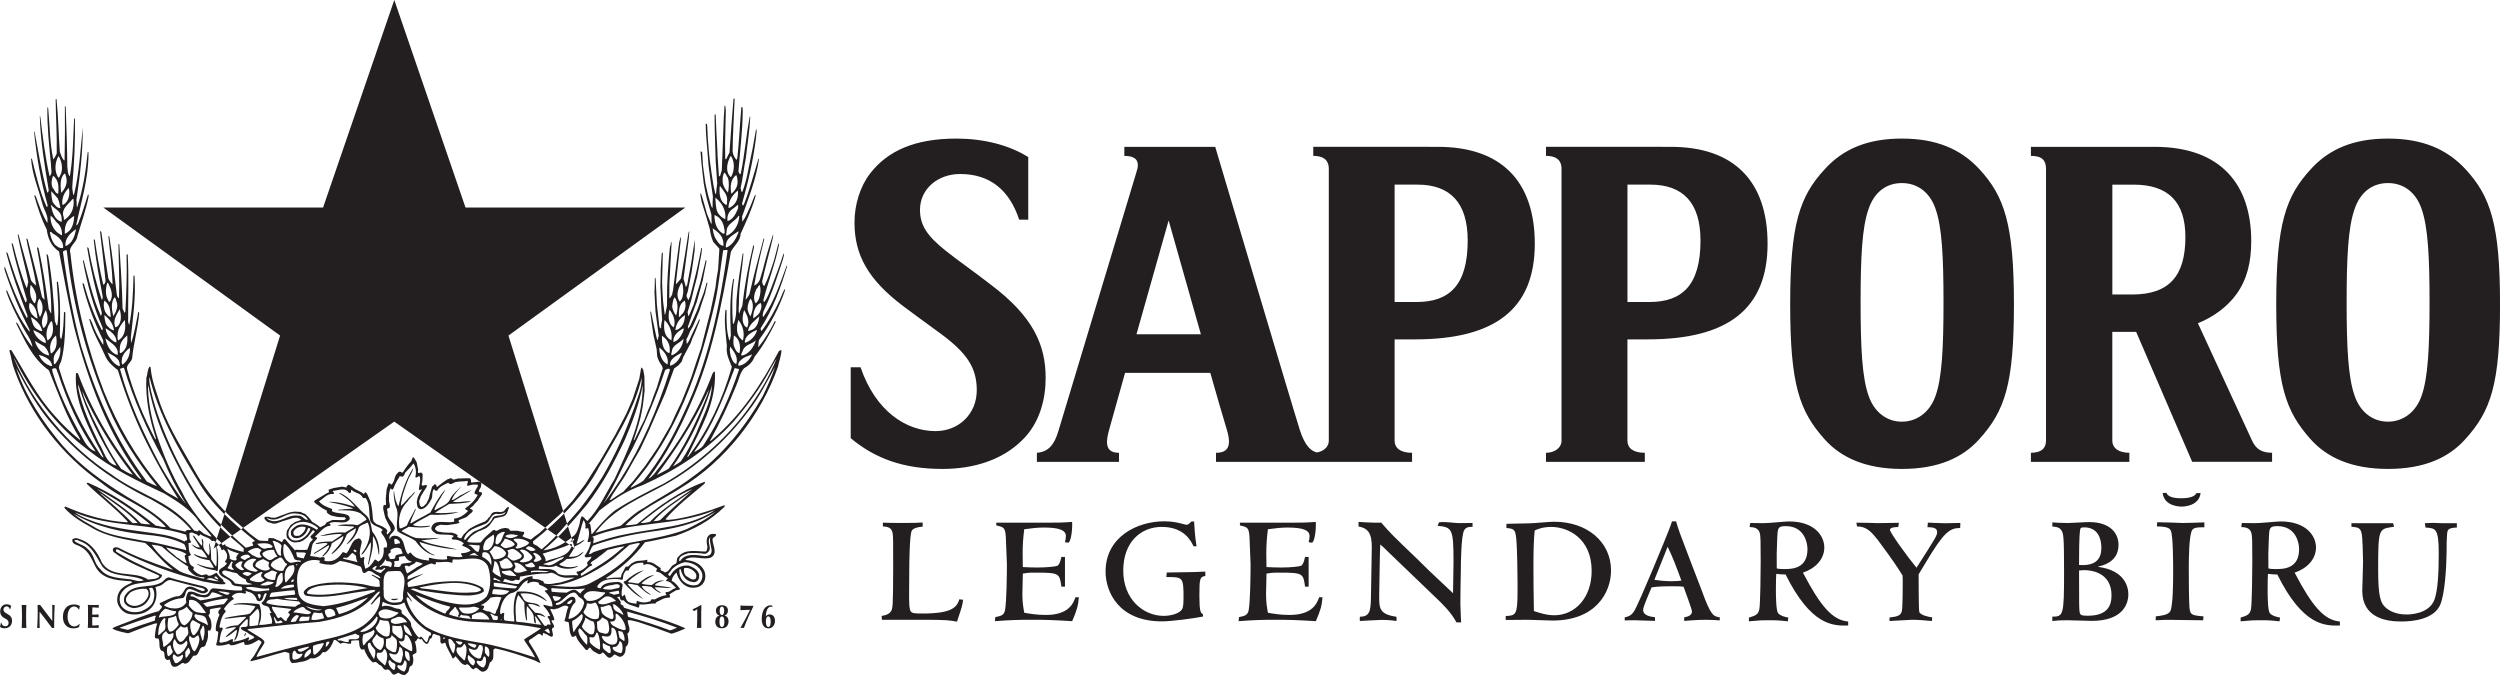 <?xml version="1.0" encoding="UTF-8"?>
<svg xmlns="http://www.w3.org/2000/svg" id="Layer_2" data-name="Layer 2" viewBox="0 0 812.91 219.46">
  <defs>
    <style>
      .cls-1 {
        fill: #231f20;
        stroke-width: 0px;
      }
    </style>
  </defs>
  <g id="Layer_1-2" data-name="Layer 1">
    <path class="cls-1" d="M255.19,94.15l-.08-.09c-.65,1.09-1.03,2.37-1.59,3.56-1.67,3.46-3.51,6.93-5.91,10.03-.27-.29-.27-.56-.27-.92,4.06-6.28,6.48-13.13,8.64-20.25-.09,0-.09-.1-.19-.1-2.14,5.75-4,11.6-7.59,16.69-.46-.55,0-1.18.02-1.73,2.68-5.57,4.53-11.32,6.41-17.17.09-.64.45-1.18.17-1.82-1.1,3.56-2.41,7.03-3.71,10.4-.74,1.91-1.4,3.92-2.59,5.48-.09-.19-.37-.38-.27-.65,1.5-5.84,3.73-11.42,4.96-17.44,0-.36.27-.82-.09-1.01-.48,1.92-.94,3.84-1.5,5.76-.93,2.73-1.77,5.57-3.08,8.12-.54-.28-.53-.82-.71-1.38,1.04-4.84,2.44-9.68,3.56-14.52-.09-.36.18-.73.01-.91-1.31,3.92-2.44,7.94-3.46,11.97-.66,1.64-.57,3.74-2.59,4.65,0,0,0-.1-.08-.1.85-5.12,2.07-10.14,3.28-15.07-.07-.18-.17,0-.26,0-1.6,6.03-3.19,11.96-4.6,18.07-.27.55-.73,1.1-1.1,1.64-.19,0,0-.09-.1-.18.59-5.58,1.36-11.15,2.67-16.54,0-.27.18-.92-.18-.92-1.6,6.4-2.82,12.97-3.59,19.74-.37.81-.75,1.63-1.03,2.56-.27-1.01-.09-2.29-.06-3.39-.07-5.57,1.07-10.79,1.46-16.17-.08-.19-.19.09-.27.09-.76,4.75-1.52,9.41-1.92,14.25-.27,2.84.16,5.59-.86,8.15-.09.08-.1.45-.37.36-.33-4.67-.31-9.88.37-14.45-.1-.1-.1-.19-.28-.19-1.22,5.94-.99,12.25-.76,18.47-.18.55-.18,1.19-.47,1.65-.98-3.02-.97-6.59-.92-9.88-.1-.09-.19-.28-.37-.09-.49,4.02.12,7.77.47,11.7-.38,2.57.8,4.67,1.61,6.79-2.99,10.49-7.54,20.35-14.18,29.18-.08,0-.18.18-.27,0,0-.19.1-.37.29-.56,3.89-8.47,9.06-16.58,8.67-26.82-.18-.74-.56.08-.74.26-4.38,11.68-10.75,22.53-18.95,32.64-.56.63-1.19,1.37-1.94,1.63,5.72-7.64,10.07-15.85,13.7-24.33,6.95-15.42,10.17-32.32,13.11-49.4.92-2.01,3.13-3.47,3.14-5.83,1.77-3.83,3.52-7.67,4.74-11.77,0-.37.38-.73.01-1-.74,1.54-1.21,3.1-1.96,4.65-.65,1.37-1.2,2.92-2.21,4.11,0-.56-.08-1.1-.08-1.65,2.14-6.12,4.55-12.05,5.5-18.72-.08-.09-.08-.18-.18-.09-1.49,4.93-2.8,9.96-4.66,14.69-.18.18-.18.46-.38.55-.26-.18-.26-.47-.26-.73,1.96-6.85,3.58-13.98,4.52-21.29-.08-1,.47-2.01.02-2.92-.56,2.92-.95,5.85-1.61,8.68-.85,4.01-1.42,8.13-2.9,11.87-.55-.18-.2-.82-.55-1.19.75-3.2,1.04-6.49,1.71-9.78.49-4.48,1.25-8.96,1.46-13.53h-.18c-1.15,6.02-1.64,12.24-2.87,18.27,0,.18-.08.37-.27.45-.27-.18-.27-.55-.54-.82.5-6.58,1.36-13.16,1.41-19.93-.09-.36.1-.82-.19-1.09-.08-.18-.17,0-.26,0-.49,5.48-.71,10.96-1.29,16.36-.01.27-.19.54-.28.82-.63-.73-1.18-1.66-1.27-2.75.03-5.58.43-11.06.64-16.74,0-.18,0-.36-.08-.55-.37.27-.18,0-.18,0-.47.55-.1.09-.1.19-.5,5.84-.89,11.6-1.3,17.45-.28.55-.65,1.19-.92,1.83.09.18-.28.27-.36.36,0-.27-.1-.09-.1-.09.02-1.64-.07-3.29-.06-4.94.12-3.57.14-7.22.25-10.89-.09-.55-.09-1-.18-1.47-.27.09-.18-.18-.26-.18-.02,1.28-.11,2.46-.21,3.75-.22,5.85-.43,11.61-.66,17.37-.19.64-.38,1.28-.55,1.83-.2.09-.31.16-.39.19-.02-.03.08-.05.01-.1-.07-1.56-.25-3.21-.33-4.86-.08-1.19-.17-2.28-.17-3.47-.24-3.85-.41-7.69-.56-11.62-.16-.12-.25-.18-.29-.23,0,.18-.06.34-.06.59-.02,1.55.06,3.1.05,4.66.06,3.38.23,6.68.3,9.97.17,2.47.34,4.94.49,7.41-.18,1.1-.28,2.29-.38,3.38-.09,0-.27-.18-.27-.27-.19-.74-.36-1.55-.53-2.39-.45-2.74-.89-5.58-1.24-8.42-.25-2.19-.43-4.49-.6-6.67-.07-1.55-.16-3.11-.24-4.67-.09-.19-.09-.27-.17-.46,0-.19-.11,0-.11-.1-.09.37-.18.1-.28.19.28.18,0,.09,0,.17.36.28.1.09.1.19-.02,1.29.08,2.56.16,3.85.25,3.11.5,6.31.76,9.42.45,3.31.88,6.68,1.41,9.98-.1,1.28-.11,2.47-.11,3.74,0-.27-.19-.08-.19-.18-.08-.18-.17-.37-.26-.55-.37-1.28-.72-2.56-1.08-3.76-.26-1.19-.52-2.38-.8-3.57-.26-1.92-.53-3.93-.8-5.86-.07-1.37-.15-2.84-.25-4.21-.18-.09-.26-.28-.36-.36-.08.06-.13.11-.17.14.08,1.17.17,2.25.25,3.33.27,2.28.53,4.58.78,6.95.26,1.66.63,3.3.99,4.94.53,1.75.97,3.49,1.51,5.24,0,.91.09,1.83.08,2.74,0,.09-.08.18-.08.27-.11-.09-.19-.18-.19-.27-.44-1.01-.81-2.01-1.27-3.03-.54-1.92-1.08-3.93-1.7-5.95-.1-.19-.18-.37-.28-.64-.07.04-.12.07-.18.1.09.91.26,1.73.44,2.64.54,1.83,1.16,3.67,1.71,5.5.27,1.1.62,2.11.9,3.12.17,1,.34,2.01.61,2.93.18.55.36,1,.55,1.46.64.74,1.27,1.38,1.91,2.12.08.09.08.27.08.37-.1,2.19-.29,4.3-.4,6.49-.37,1.92-.66,3.93-.86,5.85-.55,2.56-1.02,5.12-1.6,7.67-1.03,4.02-2.05,8.04-3.09,12.06-1.11,3.29-2.25,6.57-3.26,9.76-1.03,2.56-2.05,5.11-3.07,7.67-1.21,2.57-2.42,5.03-3.53,7.58-1.39,2.37-2.77,4.83-4.15,7.19-1.39,2.1-2.78,4.1-4.16,6.1-1.29,1.64-2.59,3.28-3.88,4.92-1.1,1.18-2.12,2.27-3.22,3.46-1.28.82-2.57,1.63-3.86,2.54-.28.09-.46.18-.64.27,1.47-3,4.07-6.1,5.81-9.29,1.39-2.56,2.86-5.02,4.26-7.48.93-2,1.85-3.92,2.78-5.92,1.76-4.02,3.52-8.12,5.28-12.14.94-2.72,1.95-5.39,2.88-8.03.47-.36.93-.72,1.38-.99.36-.46.75-.91,1.1-1.28.19-.45.29-.91.47-1.37.82-1.55,1.66-3.19,2.5-4.74.18-.55.36-1.1.55-1.55.27-.56.47-1.1.75-1.65.47-1.19,1.01-2.46,1.48-3.73.1-.28.1-.46.2-.74-.22.15-.3.2-.34.2-1.05,2.2-1.75,3.65-2.2,4.57,0,.02,0,.02,0,.03,0,.02-.02.03-.03.04-.97,2.05-.56,1.27-.05.26,0,.02-.02.05-.02.06-.31.65-.65,1.3-.99,1.96-.18.27-.36.54-.55.82-.27,0-.09,0-.18-.09,0-.46,0-.92-.09-1.28.65-1.01.93-2.11,1.49-3.1,1.29-2.11,1.85-4.2,2.77-6.21.57-1.91,1.21-3.75,1.87-5.66.19-1.09.47-2.28.76-3.38-.17-.05-.2-.12-.17-.15-.02.01-.04.02-.04.02-.12.24-.21.4-.27.52.06-.1.1-.17.1-.12-.36,1.1-.65,2.1-.93,3.1-.73,1.83-1.39,3.65-2.04,5.48-.83,1.82-1.67,3.65-2.41,5.38-.37.19-.37.46-.54.64-.05-.18-.07-.2-.07-.19.14-1.02-.11-.18-.11-.27.08-.27.27-.64.37-.91.82-2.47,1.66-4.84,2.6-7.29.66-2.38,1.3-4.76,1.96-7.05.37-2.09.85-4.2,1.23-6.3,0-.09-.09-.19-.18-.27-.1,0-.1.08-.1.08-.55,2.38-1.21,4.85-1.78,7.31-.73,2.37-1.48,4.75-2.15,7.13-.46,1-.84,2.1-1.3,3.09-.09.19-.27.37-.37.55-.37-.1-.1-.09-.1-.09-.08-.46-.08-.82-.17-1.19.39-1.38.85-2.66,1.22-4.02.55-2.47,1.21-4.94,1.86-7.4.48-2.46.95-4.94,1.42-7.49.11-.64.11-1.28.19-1.92-.27-.19-.18.09-.27.18-.47,2.56-1.04,5.11-1.61,7.67-.65,2.74-1.39,5.38-2.05,8.03-.18.37-.37.64-.47,1.01-.46,0-.17-.19-.17-.19-.09-.28-.27-.46-.37-.73-.26-.56.09-1.19.28-1.73.38-2.01.85-4.03,1.22-6.13.38-2.47.77-4.93,1.06-7.49,0-1.1,0-2.19.02-3.39-.38,2.56-.77,5.12-1.15,7.59-.48,2.37-.84,4.84-1.32,7.13-.11.27-.29.46-.38.72-.37-.09,0-.09-.09-.18-.27-.83-.45-1.65-.72-2.48.58-4.38,1.14-8.77,1.73-13.16,0-.73.09-1.46.2-2.28-.27.09-.29.55-.38.82-.76,4.84-1.53,9.68-2.37,14.53-.46.64-1.03,1.18-1.48,1.73-.46,0-.09,0-.18-.09.58-4.94,1.06-9.78,1.64-14.62-.1-.18-.1-.47-.18-.65,0,.64-.28,1.28-.38,1.83-.76,5.29-1.34,10.51-2.02,15.72-.18.46-.18.82-.27,1.28-.19.28-.27.55-.47.81-.09.19-.27.28-.37.37-.18,0-.09,0-.09-.09.02-1.65.02-3.2.03-4.85.21-4.39.5-8.68.71-12.98-.34-.92-.16-.09-.25-.19.17.65-.28,1.1-.3,1.64-.19,1.92-.38,3.85-.49,5.68-.2,2.46-.3,4.84-.4,7.22-.02,2.02-.04,4.03-.05,6.04-.19.91-.38,1.83-.56,2.74-.1.09-.18.18-.18.18-.2-1.38-.37-2.84-.54-4.3-.16-2.11-.25-4.12-.32-6.23.12-3.2.13-6.41.24-9.59-.54-.19-.19.17-.36.27-.12,1.65-.22,3.29-.31,4.85-.02,2.01-.11,3.93-.12,5.85.08,2.28.26,4.58.31,6.86.09,1.38.17,2.74.26,4.03-.19.73-.28,1.37-.38,2.1.45.37-.26.27-.18.64-.18-.19,0,0-.1,0-.08-.27-.17-.56-.27-.83-.24-2.28-.52-4.66-.78-6.95-.16-2.75-.24-5.58-.4-8.41,0-.1-.1-.19-.18-.28l-.09.09c0,1.56-.02,3.01-.12,4.57.08,2.11.25,4.21.34,6.31.34,2.66.7,5.22,1.05,7.88-.09.46-.28.91-.39,1.37-.44-.09-.08-.19-.17-.28-.09-.27-.18-.64-.26-1-.54-2.65-1.17-5.31-1.7-7.97-.37-.09-.19.28-.19.45.26,2.29.62,4.67.97,7.06.35,1.55.71,3.2,1.07,4.76.08.74.07,1.55.17,2.28.17.56.36,1.1.63,1.66.27.54.64,1,1,1.56,0,.26.09.45.19.64-.66,2.09-1.31,4.11-1.88,6.11-.74,1.91-1.47,3.83-2.15,5.84-.74,1.55-1.3,3.11-1.94,4.75-1.12,2.19-2.22,4.47-3.25,6.66-.16,0-.22.03-.27.07,0,0,1.48-4.31,2.24-7.38.36-1.47.47-2.47.75-3.74.19-1.64.38-3.29.59-4.94,0-1.64-.08-3.2-.07-4.75-.09-.73-.27-1.38-.36-2.02-.08-.19-.27-.46-.36-.65-.36-.46-.19.09-.37.09-.18,1.1-.38,2.28-.57,3.38-.75,2.2-1.39,4.38-2.14,6.57-.99,2.27-1.66,3.8-2.09,4.81-1.22,2.32-2.44,4.63-3.65,6.96-1.57,2.73-3.24,5.55-4.82,8.29-1.66,2.55-3.23,5.1-4.8,7.56-1.38,1.83-2.86,3.74-4.24,5.56-1.29,1.36-2.58,2.81-3.87,4.18-2.29,2.09-4.68,4.18-6.99,6.37-.91.63-1.84,1.27-2.66,2-.82-.29-1.64-.56-2.37-.84-.09-.09-.19-.19-.37-.27.18-.27.37-.56.55-.82v-.37c0-.55-.08-.08-.07-.18-.73-.09-1.39-.19-2.12-.38-.72,0-1.46-.01-2.28-.01-.08,0-.17-.09-.17-.19-.18-.18-.27-.37-.46-.55-.36,0-.63-.09-.99-.19-.47.09-.92.18-1.38.26-.47.19-.83.36-1.29.63-.09,0-.29.09-.46.09-.1-.09-.27-.27-.36-.36-1.02.45-.19,0-.37,0-.91.82-1.93,1.63-2.85,2.54-.47.55-.93,1-1.29,1.54-.47.09-.83.09-1.29.09-.82,0-1.72-.01-2.56-.11-.17,0-.37-.09-.46-.18-.09-.19,0-.46.19-.65.28-.36.55-.63.83-1,.37-.37.82-.63,1.19-.91.56-.36,1.01-.64,1.56-.9.37-.09.65-.17.92-.36.56-.17,1.1-.45,1.57-.72.27-.27.54-.54.82-.72.64-.82,1.2-1.64,1.74-2.36,1.01-.18,1.93-.45,2.93-.64.19-.08.39-.27.65-.45.74-.72.65-1.64,1.11-2.36-.18,0,0-.18-.09-.18-.37.08-.18-.09-.18-.09-.84.63-.19.08-.28.08-.36.46-.82.91-1.2,1.37-.27.09-.63.18-.91.27-.36,0-.72-.09-1.19-.1-.35,0-.73.09-1.09.09-.27.18-.55.28-.72.46-1.68,2.92-.47.55-.66.91-.27.28-.47.65-.64.91-.28.28-.56.46-.84.74-1,.35-1.92.8-2.94,1.25-.72.36-1.45.73-2.19,1.18-.55.54-1.19,1.18-1.84,1.82-.27.36-.55.81-.74,1.19-.19,0-.27.07-.36.07-.37-.17-.65-.27-1.01-.46.08-.18.08-.36.18-.55-.18,0-.09-.08-.09-.08-.73,0-.08-.09-.27-.28-.46-.1-.92-.27-1.37-.46-1.01,0-2.02-.01-3.1-.11-.55-.09-1.11-.19-1.66-.29-.26-.18-.54-.37-.72-.55-.36-.18-.1-.36-.09-.54.09-.19.19-.37.37-.55.36-.19.83-.38,1.29-.55.73.09,1.55.09,2.38.11,1-.18,2.01-.27,2.92-.44.28-.09.56-.18.83-.27,0-.18.09-.18.09-.27-.64-.28-.19-.45-.19-.64.84-.36,1.66-.63,2.48-1,.56-.54,1.2-1.08,1.85-1.62.09-.19.19-.37.19-.55-.38-.1-.11-.1-.11-.19-.27-.09-.44-.18-.71-.28-.19,0,0-.09-.1-.18.27,0,.1-.18.19-.18.18-.18.45-.36.73-.54.45-.63,1.01-1.19,1.56-1.73.37-.72.93-1.37,1.39-2.1,0-.09,0-.27.01-.46-.11-.09-.18-.18-.18-.27-.18,0-.36,0-.56,0-.45,0-.07-.18-.07-.18-.45-.37.17-.64.18-1.01.37-.26.19-.55.37-.81,0-.28,0-.55.09-.83-.09-.18-.19-.27-.27-.36-.27-.09-.47-.09-.64-.19-.73.09-1.46.18-2.21.26-.09,0-.18-.09-.26-.09v-.72c-.1-.19-.17-.38-.28-.56-.46,0-.82-.01-1.28-.01-1,0-1.91.08-2.84.08-.19.09-.37.18-.46.18-.36.09-.64.09-1,.18-.09-.09-.27-.28-.36-.37-.19,0-.27-.09-.46-.09-.36.18-.64.27-1,.37-.45.36-1,.63-1.46,1-.65.45-1.29.99-1.83,1.44-.29-.18-.1.09-.18,0-.11-.18-.09-.46-.2-.73-.08,0-.27,0-.35-.09-.55,0-.38.27-.46.37-.64.27-.47.54-.65.91-.37,1.1-.65,2.28-.93,3.38-.28.54-.55,1.09-.75,1.54-.36.36-.64.63-1.01,1-.17.09-.45.08-.64.18-.18-.19-.26-.28-.44-.46-.11-.28-.19-.56-.19-.91-.36-.74.37-1.28.38-2.01.63-1.09,1.3-2.11,1.94-3.11.18-.09,0-.36.18-.45-.27-.09-.08-.19-.18-.19-.37.19-.09-.08-.09-.08-.46.08-.83.18-1.19.27-.64-.37-.09-1.01-.09-1.56.02-.73.11-1.55.11-2.28-.54-.11-.17-.28-.28-.37-.08,0-.18,0-.18-.08-.27.08-.56.08-.74.17-.54.09-.18-.08-.26-.18-.27-.27,0-.55,0-.82-.18-.82-.36-1.74-.52-2.57-.27-.45-.55-.91-.83-1.37-.09-.09-.18-.09-.27-.19-.26,0-.17.1-.17.19-.2.36-.39.72-.47,1.09-.45.55-1.01,1.09-1.38,1.64-.46.64-.92,1.28-1.3,1.91-.08.09-.27.18-.37.27-.13-.33-.16-.23-.17-.18-.09-.54,0,0-.09-.09-.18-.08-.27-.08-.46-.18-.08.09-.27.18-.36.18-1.47,1.18-1.1,2.37-1.84,3.46-.1.19-.28.46-.47.64-.18-.27-.18,0-.18,0-.09-.18-.18-.27-.18-.36-.17,0-.27-.1-.45-.1s-.18.09-.18.18c-.19.55-.38,1.09-.57,1.73-.09,1.01-.19,2.01-.28,3.01-.01.64.08,1.28.07,1.92-.08.09-.08.18-.08.27-.19,0-.37-.09-.55-.09-.09.08-.13.15-.18.2v-.03s-.01.03-.01.05c-.16.18-.06.08,0,.02-.09.34-.09.69-.1,1.03.18,1.01.44,2.01.71,3.02.19.45.45.91.74,1.47.27.46.53,1.01.8,1.47.08.37.18.72.26,1.1-.36.46-.74.81-1.1,1.27-.64-.45,0-.82-.09-1.27-.19-.18-.26-.37-.36-.55-.36-.19-.74-.46-1.01-.65-.72-.37-1.54-.65-2.19-.92-.26-.28-.53-.46-.81-.74-.17-.28-.17-.46-.27-.74-.08-1.01-.16-1.93-.26-2.93-.18-.91-.26-1.74-.44-2.65-.35-.83-.71-1.65-1.09-2.47-.17-.28-.36-.56-.54-.75h-.27c-.08.18-.27.37-.37.55-.28-.18-.54-.37-.73-.55-.73-.36-1.45-.74-2.18-1.11-.55-.46-1.1-.82-1.64-1.2-.11-.08-.29-.08-.46-.18-.27.09-.11.18-.19.18-.55.27-.27.46-.46.73-.45-.09-.91-.19-1.37-.28-.91.18-1.83.26-2.74.44-.56.18-1.1.36-1.65.54,0,.18-.09.28-.09.28.46.27,0,.45,0,.72-.19,0-.37.09-.56.18-1.28.81-2.67,1.63-4.04,2.44,0,.18-.01.27-.01.46.19.08.29.27.38.36.72.55,1.45,1.02,2.18,1.57.55.28.99.56,1.55.83,0,.18,0,.37-.02.56.18.17.29.27.46.46.28.18.64.36.92.55.73.18,1.37.28,2.1.47.72.02,1.55.1,2.38.1.22.31.27.35.27.3v.15c.01-.06.03-.11.09-.07-.04.03-.08.07-.09.11-.01.11-.03.08-.01,0-.09.1-.11.17-.17.24-.19.08-.37.18-.46.18-1.28,0-2.47-.01-3.65-.02-.75.26-1.29.54-1.93.81-.19.27-.37.54-.55.81-.47.18-1.01.45-1.47.72-.65-.09-.18-.18-.37-.27-.73-.55-1.45-1.02-2.28-1.47-.36-.47-.73-.92-.98-1.29-.46-.46-.83-.83-1.29-1.29-.54-.18-1.1-.37-1.54-.65-.73,0-1.28-.11-1.92-.11-.64.09-1.2.18-1.83.36-1.46.54-2.95,1.08-4.4,1.62-.46-.01-.92-.01-1.37-.01-.29-.09-.56-.19-.83-.28-.38,0-.72,0-1.1,0s-.1.46-.28.73c.74.54.5.48.34.42.25.17.51.35.76.6.54.09,1.09.27,1.64.46.37,0,.73,0,1,.01.93-.36,1.74-.63,2.57-.9,1.01-.26,1.93-.63,2.94-.9.47-.08.92-.08,1.46-.08.28.09.55.19.81.28.19.1.28.17.47.37-.28.36-.09.08-.18.08-.55.18-1.19.46-1.85.63-.46.37-.91.63-1.45,1-.38.64-.83,1.28-1.2,1.83-.07.61-.12,1.02-.15,1.26.02.29.08.59.14.93.18.28.46.55.72.83.29.18.55.37.82.55.28.08.55.19.92.27.55-.08,1.18-.08,1.74-.16.45-.18.82-.37,1.18-.54.47-.37.92-.74,1.39-1.09.55-.72,1.1-1.46,1.66-2.18.28-.27.08,0,.19,0,.08.09.18.18.28.19.26.18.07.27.16.36-.36.09-.16.09-.16.18-.38.37-.76.74-1.12,1.1-.09.08-.09.27-.09.46.28.09.09.18.17.27.18.09.37.19.55.28v.19c-.28.36-.64.63-.91,1-.28.73-.57,1.54-.85,2.28-.37,0-.65.08-1.01.08-.8-.01-1.64-.01-2.37-.02-.55-.36-.55.54-.83-.09-1-1.1-1.99-2.21-2.99-3.4-.18,0-.27,0-.46-.01-.18.36-.37.64-.56.91h-.27c-.08-.09-.26-.18-.36-.27-.74-.28-1.37-.56-2.1-.92-.46,0-1-.1-1.46-.1-.24.3-.29.33-.29.27v.54c-.07,0-.17.09-.17.18-.82,0-1.65-.1-2.46-.11-.19-.09-.37-.09-.56-.18-.91-.66-1.82-1.3-2.73-2.03-1.92-1.65-3.91-3.41-5.92-5.16-4.36-4.05-8.09-8.73-11.07-13.6-4.26-7.62-9.16-15.06-12.12-23.22-1.26-3.94-2.88-7.78-3.23-12.18-.08-.09-.08-.27-.36-.18-.74,1.01-.56,2.38-1.02,3.57-.32,6.95,1.01,13.26,2.99,19.31,0,.27.27.64-.09.72-3.8-7.33-7.05-14.95-9.19-22.92-.27-1.37,1.48-2.18,1.67-3.46.49-5.04,1.87-9.6,2.28-14.62,0-.18,0-.45-.27-.46-.67,3.38-1.23,6.76-2.25,9.96-.1,0-.1.18-.1,0-.08-.56-.08-1.19-.08-1.65.68-6.4,1.64-12.89,1.22-19.57-.08-.18.1-.64-.36-.54-.12,5.39-.34,10.96-1.38,16.08-.19-.28-.27-.74-.36-1.01-.04-7.23.26-14.63-.14-21.87-.09,0-.09-.08-.19-.17-.09.09-.18.17-.18.26.15,6.32-.07,12.26-.39,18.47-.09.1-.09.28-.27.37-.18-.46-.46-.92-.64-1.38-.14-7.05-.65-13.91-1.06-20.85-.09-.1-.18-.28-.28-.1.06,5.95.4,11.8.18,17.65-.47-.28-.65-.83-.73-1.38-.78-6.32-1.39-12.63-2.44-18.86-.09-.18-.19.09-.28.09.52,5.21,1.22,10.43,1.37,15.56-.65-.46-1-1.2-1.37-1.84-.79-5.04-1.6-9.98-2.28-15.02,0-.08-.08-.27-.19-.36-.07,0-.17-.09-.26,0,.6,5.31,1.3,10.81,1.81,16.2-.07.46-.37,1.1-.74,1.18-1.14-4.76-2.04-9.61-2.74-14.56,0-.09-.27-.36-.37-.09.6,6.23,1.75,12.27,2.9,18.32,0,.36.1,1-.27,1.19-1.89-5.41-3.23-11-4.3-16.76-.09-.09-.27-.46-.46-.19,1.14,7.24,2.84,14.1,4.72,20.98.08.37-.01.91-.28,1.19-2.61-5.78-3.95-11.91-5.57-18.05-.09,0-.19,0-.27.09,1.42,7.6,3.38,15.02,6.45,21.89.08.19-.09.28,0,.46-.09.09-.18.37-.28.27-2.55-4.77-4.33-9.71-5.77-14.84-.08-.28-.36-.56-.54-.28,1.5,6.41,3.85,12.56,6.74,18.42,0,.55.17,1.19-.02,1.46-1.54-2.29-2.79-4.77-3.69-7.42-.39-.27-.19-1.1-.84-.92,1.17,4.31,3.52,8.07,5.24,12.01.81,1.92,2.46,3.3,4.09,4.59,2.52,8.16,5.58,16.13,9.38,23.66,3.08,6.24,6.51,12.2,10.24,18.16-2.01-1.38-4.38-2.03-6.02-4.33-7.91-9.38-13.7-19.66-18.13-30.57-5.49-14.21-9.24-29.05-10.89-44.88-.81-2.29,2.03-3.47,2.23-5.48,1.22-4.29,2.79-8.49,3.64-12.87,0-.27.19-.82-.17-.82-1.02,3.1-1.88,6.3-3.16,9.31-.18.27-.37.82-.66.64,1.6-7.68,4.03-15.08,3.99-23.48.09-.09-.17-.46-.27-.18-.6,6.22-1.54,12.16-3.4,17.81,0,0-.09.18-.09,0-.18-.72.01-1.55-.17-2.29,1.15-7.67,2.1-15.71,2.07-23.58-.78,7.22-1.1,14.63-2.78,21.48-.09.19-.19.36-.38.46.02-1.01-.35-1.92-.24-2.93.58-7.13.99-14.26.86-21.67,0-.19-.19-.47-.28-.28-.31,6.49-.35,12.8-1.39,18.83-.74-.74-.64-2.02-.81-3.11-.06-6.41-.29-13-.53-19.4-.17-.09-.08-.55-.27-.37.05,5.67.03,11.89-.1,17.74-.91-.64-1.09-1.83-1.54-2.85-.43-5.67-.48-11.52-1.08-17.19-.11,0-.19.09-.28.17.06,5.77.47,11.63.35,17.57-.28.64-.65,1.37-1.11,1.91-1.16-5.22-1.12-10.89-1.64-16.38,0-.18,0-.54-.28-.55-.13,6.31.57,12.53,1.17,18.66-.09,1.19.63,2.84-.47,3.75-1.42-6.24-2.22-12.73-3-19.33-.08-.08-.08-.27-.18-.27.24,8.23,1.56,16.11,2.88,23.97.08.19,0,.37-.09.56,0,.19-.18.55-.38.27-1.79-6.32-2.84-13-4.08-19.59,0-.09-.1-.19-.2-.19.78,8.06,2.21,16.11,4.35,23.72.09.27.09.46,0,.73-.1.09-.19.18-.28,0-2.26-4.95-3.42-10.27-4.76-15.58-.08-.01-.17-.09-.27-.01.34,5.22,2.42,9.8,3.67,14.66.55,2.11,2.08,3.94,1.61,6.23-1.64-2.66-2.62-5.59-3.7-8.53-.09-.28-.38-.55-.55-.37,1.08,3.85,2.25,7.51,4.06,11,.34,2.75,1.34,5.41,3.99,7.16,1.5,8.14,3.09,16.39,4.87,24.44,4.57,17.68,10.87,34.55,21.94,49.61-.09.09-.18,0-.18.09-1-.56-1.73-1.66-2.46-2.57-7.62-9.92-13.87-20.57-18.01-31.93-.18-.1-.55-.19-.65.08-.5,8.23,3.03,15.2,6.38,22.08.9,1.74,1.9,3.49,2.61,5.23-.36-.1-.64-.37-.9-.73-5.9-8.82-10.61-18.09-13.56-28.17-.19-.82.28-1.64.66-2.37,1.3-4.94,1.33-10.42,1.37-15.81-.1-.09-.28-.46-.45-.19-.12,2.93-.14,6.04-.88,8.78-.28-.27-.46-.82-.46-1.28.12-5.86.26-11.89-.63-17.38-.17-.1-.37,0-.37.18.25,4.48.87,9.33.2,13.91-.46.45-.46-.83-.83-1.2-.4-7.23-.91-14.37-2.16-21.23-.18-.19-.08-.65-.55-.65.61,6.31,1.66,12.81,1.53,19.31-.36-.47-.55-1.01-.81-1.48-.88-6.68-1.84-13.18-3.27-19.59,0-.19-.18-.27-.27-.46-.08,0-.19.09-.27.18.97,5.4,1.94,10.89,2.46,16.57,0,.08,0,.17-.1.27-.27-.27-.45-.56-.72-.83-1.43-6.23-3.03-12.45-4.65-18.68-.09-.09-.18-.55-.45-.27.88,5.12,2.49,10.08,3.2,15.2-.64-.55-1.46-1.11-1.73-1.84-1.25-4.85-2.69-9.62-3.94-14.47,0-.09-.09-.37-.36-.37.88,5.22,2.49,10.35,3.47,15.57-.28.64-.19,1.37-.56,1.92-1.9-4.5-3.15-9.25-4.4-14.12-.18-.09-.09-.55-.46-.46-.09,0,0,.09,0,.19,1.25,6.23,3.22,12.18,4.93,18.23-.18.27,0,.91-.47.73-2.25-5.12-4.05-10.45-5.75-15.85-.1-.1-.28-.56-.46-.19,1.79,6.96,4.3,13.56,6.82,20.25.09.27.17.82-.18.91-2.81-5.23-5.06-10.73-7.04-16.41-.09,0-.09-.19-.28-.19.19.37,0,.74.19,1.2,2.16,6.6,4.86,13.01,8.02,19.25.09.18.09.46,0,.64-3.17-4.04-5.26-8.72-7.25-13.31-.08-.09-.27-.09-.36,0,1.34,4.03,3.24,7.8,5.32,11.55,1.09,2.2,2.81,4.14,3.26,6.61h-.09c-1.91-2.21-3.27-4.77-4.62-7.35-.18-.09-.38-.64-.64-.36,2.8,5.5,5.15,11.46,10.7,15.42,3.08,7.61,5.78,15.31,10.11,22.29.09.08.09.27,0,.36-2.64-2.12-5.54-4.78-7.91-7.54-6.18-6.63-9.88-14.33-14.42-21.68-.18,0-.55-.08-.62.18.61,2.11.88,4.4,1.69,6.42,5.05,14.1,15.12,27.44,28.24,36.56,6.56,5.43,14.59,7.59,20.77,14.12-.08.09.19.18,0,.28-1.1.07-2.01-.39-3.11-.49-7.01-5.62-14.2-10.59-22.05-13.94-.19,0-.46.17-.37.37,4.27,4.14,9.11,7.73,13.2,12.15.08.08.08.27,0,.37-7.23-.42-13.88-2.37-20.2-5.16-.18.1-.27.27-.27.46,2.46,2.76,5.46,4.52,8.46,6.18,5.29,3.32,11.6,4.1,17.81,5.23,3.19,2.68,5.55,6.25,8.92,8.56q-.1.09-.18.09c-5.94-2.05-11.88-4.19-17.53-7.15-.45-.09-1.28-.28-1.65.36-.18.27-.09.73.18,1.1,4.46,3.4,9.67,5.26,14.68,7.58.09.18.18.27.09.46-.91.81-2.28.71-3.57.89-4.46-3.05-11.81-.17-15.07-5.58-1.08-2.67-2.99-5.61-5.72-6.98-1.19-.39-2.65-1.49-3.84-.49-.29,1.74,1.92,1.75,2.83,2.48,2.46,1.3,3.46,3.96,4.62,6.24,2.08,4.13,6.56,4.52,10.69,4.83.37.09,1.09-.17,1.27.47-1.2.54-2.39,1.08-3.39,1.99-1.11,1.19-1.58,2.55-1.41,4.29.35,1.83,2,3.68,3.92,3.96,2.83.47,5.49-.15,7.33-2.24,1.48-1.73,1.86-4.3,1.15-6.49.45-.18.91-.36,1.38-.45,1.27-.36,2.02-1.9,3.47-1.9,3.48.93,6.94,1.86,10.62,2.71.16.09.35.18.54.37.08.17-.01.36-.19.45-.28.18-.72.08-1-.1-1.64-.38-3.37-2.22-5.03-.67-.74,1.09-1.39,2.83-3.04,2.55-1.84.44-3.49,1.43-5.23,2.16-.55.44.54.83.63,1.28-.19.54-.74.91-1.01,1.37-4.57,1.17-8.71,3.06-13.11,4.68-.75.29-1.95.71-2,.98.75.77,4.95,1.54,4.95,1.54.53.09,3.32-1.41,8.94-3.18.18,0,.47,0,.65.01-.47,1.45-.66,2.92-.76,4.38.08.55.64.57,1.1.47.82,1.09-.11,3.01,1.07,4.03,1.55.1.45,2.11,1.54,2.84.36.28.72.1,1.1,0,.35.75.26,1.84,1.17,2.31,1.01.27,1.93-.45,2.76-1.09.19-.09.64-.27.72.09,1.56.29,2.22-1.53,3.04-2.54.38,0,.92,0,1.2-.36.83-.82.75-2.65,2.22-2.55.45-.27.73-.73.74-1.18.64-1.19.74-2.74.57-3.94.18-.45.55.09.82-.27.56-.9.38-2.36.12-3.37-.17-.56-.63-1.01-.72-1.56.82-.46.18-1.38.56-1.93,1.2-.17,2.38-.53,3.49-.52,0,.36-.48.64-.65.9-.37.46-.28,1.1.17,1.38-.65,1.64-1.3,3.2-1.21,5.11.08.46.72.19.81.66-.19,1.27-.2,2.64-.66,3.83,0,.19,0,.36.18.46,1.38.2,2.75-.16,3.93-.52.19.09.37.27.56.46,1.54.1,2.84-.81,4.3-1.07.27.18,0,.74.45.92,1.55.19,3.01-.8,4.41-1.62.27.28.9.37.9.92-1.2,1.82-1.85,3.83-3.42,5.48-.09.17-.36.54,0,.55,3.75-.81,7.24-2.15,10.99-3.05.47.09,1.02.27,1.48.46.08,1.1-.19,2.47.9,3.2.81-.08,1.64-.08,2.46-.35,1.19-.09,2.47-.44,3.57-1.25,1.01.28,2.11-.17,3.02-.89.56-.37.66-1.46,1.65-1,1.47-.82,2.31-2.46,2.87-4.02.91-.26,1.46,1.02,2.28,1.21.82-.72,1.91.1,2.92,0,.73.1.19-.73.56-1,.74-.08,1.65-.16,2.39-.07.17,1.01-.02,2.19.79,2.93.29.1.64,0,.92-.08.55,1.55,1.36,3.11,2.82,4.31.09-.08.09,0,.18,0,1.1-.63,1.45.74,2.28.93.72.37.99,1.56,1.82,1.47,1.29-.63,1.54,1.21,2.45,1.58.56-.1,1.11-.36,1.56-.64.38.28.85.56,1.37.65.74.37,1.3-.26,1.75-.81.56-.64.11-1.92,1.3-2.19.56-.91.56-2.29.2-3.28.18-.56,1.02-.46,1.28-1.09.01-1.1-.16-2.29-.52-3.39.36-.18.65-.45.75-.82.36-.74.91.56,1.46-.08.35.64.9,1.56,1.72,1.66.73-.37.65-1.19,1.01-1.73.64,0,.64-.73.74-1.1.38-1,1.28.11,2.02.02,1.19.37.08,1.92.89,2.66.56.18.83-.27,1.3-.27.44,1.83,1.62,3.3,2.34,5.05.54.27.54-.45,1.01-.63.99,1,1.72,2.66,3.18,2.86,1.2-1.01,1.54,1.38,2.74,1.38,1.11-1.63,1.82,1.39,3.39.67,1.27-.36,1.46-1.83,1.84-2.92,1.55-.72,1.02-2.74,1.13-4.11.08-.18.36-.18.55-.46,4.39.95,8.49,2.34,12.6,3.83.81.28,1.46.83,2.18.93-.9-2.48-2.44-4.67-3.78-6.89-.11-.82.99-.9,1.45-1.45.83-.37,1.84-1.82,2.58-.72.72.56.36-.45.64-.72.73.28,1.54.64,2.17,1.1.28.09.74.28.84-.08.27-.27.09-.73.02-1.09-.09-.64-.56-1.56.46-1.74.19-.72-.54-1.28-.73-1.92-.36-.73.64-.08.83-.55-.16-1.28-.9-2.29-1.34-3.48.55-.17,1.28.37,1.83-.08,1.46.01,2.66-1.82,4.12-.62-.74,1.37-.75,3.01-1.31,4.57.44.37,1,.18,1.37.46.36,1.56.07,3.38,1.08,4.67.45.19.83-.18,1.28-.37.45,1.84,2,3.04,3.17,4.6.82.56.82-.91,1.56-.63.53,1.1,1.63,1.48,2.63,2.03.55.27,1-.27,1.39-.54.63.46,1.08,1.19,1.72,1.65.82.37,1.48-.36,1.92-.9.84-.17,1.38,1.11,2.48.56,1.19-.63,1.3-1.81,1.3-3.1,1.46-.9.74-3.01.56-4.29,1.56-1.18-.06-3.1.14-4.38,1.17-.08,2.37.37,3.56.66,3.6,1.16,7.15,2.39,10.63,3.74.17.07,4.88-1.65,4.44-1.82-6.37-2.78-13.23-4.47-19.81-6.61-.36-.28-.08-.83-.62-.83-.37-.19-.81-.56-.45-.91-.27-.65-.72-1.25-1.27-1.75l.88-.14c.03.39.13.77.47,1.17.18.18.56,0,.82,0,1.19,1.65,3.1,1.66,4.66,2.41.64-.09.27-.81.55-1.09,1.74.29,3.29-.34,4.95-.24.27,0,.37-.27.46-.46,1.37-.55,2.47-1.54,4.12-1.44.65-.18.27-.72.11-1.01.64-.55,1.37-.9,2.11-1.35.37-.27,1.01,0,1.38-.45-.72-1.01-1.63-2.21-2.72-2.67.09-1.1.83-2.1,1.58-2.73.45,2.1,1.97,4.3,4.27,4.86,1.64.29,3.57.03,4.49-1.52.75-1.1.76-2.75.21-3.94-1.08-2.29-3.45-3.21-5.74-3.41-.17,0-.36-.09-.27-.27,2.47-1.45,5.67.4,8.24-.59,2.28-1.35.56-3.93.49-5.76-.1-1.01,1.46-.9,1.1-1.82-.91-.19-2-.19-2.57.71-.63.9-.46,2.28-.19,3.29-.1.64,0,1.29-.56,1.65-2.93-.02-6.67-.96-8.79,1.6-1.01.63-.11,2.28-1.38,2.55-1.48.63-1.49,2.46-3.13,2.63-.36-.55-1.83-.37-1.28-1.38-1.38-.74-2.55-2.22-4.38-1.94-.18-.27.28-.92-.36-.75-1.37.45-3.1-.01-4.3.9-.92.18-1.38,1.72-2.38,1.26-.37.82-.83,1.54-1.21,2.28-.36.36-.1,1-.47,1.28-1.54,0-3.02.08-4.38.34-.09-.09-.37,0-.36-.18,4.58-2.9,9.29-6.99,12.69-11.63,3.4-.54,6.69-1.43,10.08-2.13,5.68-1.99,11.08-4.79,15.7-9.33.09-.19.28-.47,0-.56-5.24,1.99-10.63,3.68-16.32,4.57-1.01,0-1.92.45-2.84-.02,3.69-4.28,8.28-7.82,12.61-11.45.08-.18.46-.45.18-.73-7.98,2.88-15.14,7.97-22.05,13.77-1.18.18-2.45.44-3.74.35,5.15-5.28,11.66-8.08,17.64-11.88,14.97-8.96,26.59-24.17,31.99-39.68.36-1.83,1.03-3.48,1.12-5.3-.28-.19-.55.09-.84.26-5.54,10.49-12.19,20.88-22.13,29.14-.08,0-.27.09-.27,0,3.25-5.83,6.02-11.76,8.53-17.96.84-1.83,1.11-3.92,2.5-5.57,1.47-.81,2.86-2.08,3.42-3.73,2.76-3.46,4.88-7.29,6.83-11.21-.09-.18.27-.55-.19-.46-1.46,2.92-3.14,5.74-5.26,8.38h-.18c.18-.64,0-1.64.38-2.37,3.68-5.01,6.46-10.39,8.42-16.15ZM50.43,201.53c0,.09-.09.19-.09.27-2.86.88-5.95,1.95-8.75,3,0,0-2.86-.55-2.68-.7,3.47-1.3,7.91-2.8,11.45-3.93.82.09-.28.81.08,1.37ZM220.17,204.1c-.6.25-1.93.85-2.35.85-4.24-1.59-9.07-3.17-13.49-4.34-.38-.45-.19-1.2-.46-1.75,5.66,1.54,10.87,3.14,16.29,5.24ZM245.96,93.99c.46-.36.56-1,1.01-1.37.37.74.36,1.65.26,2.57-.11,1.27-.48,2.55-1.49,3.45-.99-1.37-.44-3.29.21-4.66ZM247.31,98.49c.62,1,.08,2.37-.38,3.29-.56.72-1.3,1.35-2.02,1.72,0-1.93.48-4.03,2.41-5.02ZM244.02,97.09c1.27,1.48.78,4.13-.04,5.77-.36-.64-.82-1.56-.9-2.47.02-1.28.38-2.28.94-3.29ZM241.98,100.83c1,1.65,1.9,3.76.97,5.68-.91-.28-1.36-1.38-1.45-2.29-.09-1.19.12-2.38.48-3.39ZM239.66,106.58c-.08-.91.28-1.64.38-2.56,1.55,1.75,2.18,4.41,1.52,6.69-1.46-.92-2.01-2.48-1.9-4.13ZM238.63,109.05c1.92,1.21,2.18,3.4,1.9,5.4-.11.1,0,.29-.11.38-1-.19-1.44-1.49-1.81-2.39-.26-1.1-.07-2.29.02-3.39ZM237.59,115.72c-.18-.92-.45-2.01-.16-3.02,1.26,1.65,2.72,3.5,1.97,5.69-1.1-.47-1.45-1.67-1.82-2.67ZM226.38,140.9c-1.48,3.1-2.97,6.2-5,9.13-.82.63-1.74,1.17-2.56,1.62,4.52-6.53,7.94-13.2,11.09-21.53.48-1.55,1.22-3.2,1.59-4.84-.31,5.77-3.18,10.5-5.12,15.62ZM229.73,128.3c.19-.55.57-1.1.75-1.65-.19,1.37-.92,2.65-1.39,4.02-2.9,6.87-6.67,14.97-11.65,21.71-1.29.81-2.58,1.35-3.86,2.08,6.26-8.39,11.9-16.95,16.15-26.16ZM236.25,80.48c-.46,0-.18-.73-.18-1,.19-2.1,2.4-3.1,3.87-4.18h.28c-.76,2.01-1.77,4.2-3.97,5.19ZM240.16,70.17c.35-.08.16.46.16.65-.18,2.38-1.76,4.94-4.05,5.83-.35-.46.1-1.01,0-1.55.12-2.38,2.68-3.01,3.89-4.92ZM239.9,67.97c-.65,1.55-1.59,3.47-3.32,3.91-.26-1.46.28-3.02,1.59-3.91.64-.37,1.28-1.1,1.83-1.37.1.45,0,.91-.09,1.37ZM237.51,67.41c-.28.09-.46.27-.64.18.02-2.29,1.3-4.2,3.05-5.65.27,2.11-.4,4.38-2.41,5.47ZM239.41,56.9c.18.46.36.91.36,1.47.35,1.92-.57,3.47-1.95,4.65-.45-2.1-.33-4.76,1.59-6.11ZM237.62,50.66c1.35,1.75,1.25,4.86.15,6.78-.28.36-.38-.19-.56-.28-1.46-1.85-.62-4.77.41-6.5ZM235.47,56.14c.65.28.74,1.1,1.19,1.66.53,1.46.34,3.29.06,4.84-.73-.82-1.63-2.11-1.73-3.48-.07-1.1.01-2.11.47-3.02ZM233.98,61.07c.09-.08-.09-.45.18-.55,1,1.47,2.55,2.85,2.26,4.95,0,.46,0,.92-.19,1.19-2.1-.93-2.36-3.4-2.25-5.6ZM235.85,71.24c-1.28-.46-2.47-1.66-2.83-3.04-.26-1.2-.35-2.57-.43-3.94,2.28,1.75,3.54,4.23,3.26,6.97ZM235.64,75.54c.09.45-.37.54-.65.36-2.18-1.29-2.62-3.68-2.7-5.97,2.37.75,3.27,3.32,3.35,5.6ZM232.6,77.45c-.54-1.01-.72-2.2-.89-3.21,1.27.74,2.93,2.13,3.27,3.59.27.65.27,1.47.27,2.11-1.28-.1-2-1.48-2.64-2.48ZM205.13,158.35c15.11-17.12,22.09-37.66,27.16-59.04,1.4-5.75,1.9-11.88,2.85-17.92.45,0,1.1-.27,1.46,0-2.58,18.47-6.34,36.38-14.12,52.62-3.53,7.85-7.69,15.42-13.32,22.34-1.29.9-2.66,1.54-4.03,2.26-.09,0,0-.19,0-.27ZM221.3,115.72c-.56,1.37-1.94,2.91-3.4,3.18-.34-2.19,2.14-3.29,3.69-4.18.27.27-.19.64-.29,1.01ZM218.47,115.52c-.46-.18.01-.91.01-1.37.19-2.01,2.58-2.55,3.78-4.01-.2,2.28-1.59,4.56-3.79,5.38ZM222.08,107.94c-.65,1.37-1.56,2.92-3.13,3.28-.16-2.12,1.57-3.57,3.32-4.47.17.37-.1.82-.2,1.19ZM220.44,107.11c-.27.08-.55.18-.82.27.1-1.92,1.29-3.84,3.14-4.92-.11,1.82-.57,3.66-2.32,4.65ZM222.69,97.78c.46,1.38.18,3.03-.66,4.12-.55.36-.74,1.1-1.29,1.18,0-1.93-.07-4.3,1.94-5.3ZM221.54,92.02c.19-.18.26.19.36.28.26,1.37.45,2.66.07,4.02-.09.65-.45,1.29-.93,1.74-1.45-1.84-.51-4.31.5-6.04ZM219.4,96.67c1.18,1.65,1.08,4.13.43,5.94-.55-.73-1.18-1.92-1.27-3.02.19-1.01.2-2.19.84-2.92ZM217.65,100.69c1.27,1.46,2.17,3.67,1.43,5.77-1.91-1.2-1.82-3.75-1.43-5.77ZM216.07,104.06c1.81,1.66,2.62,4.14,2.24,6.6-2.56-1.31-2.54-4.13-2.24-6.6ZM217.76,113.04c-.1.64.34,1.83-.37,1.74-2.02-1.1-2.19-3.49-2.17-5.59,1.46.83,2.36,2.3,2.54,3.85ZM214.37,113.02c1.65,1.21,3.19,3.23,2.7,5.51-2.09-1.11-2.63-3.5-2.7-5.51ZM216.24,120.44c.37-.46,2.03-1.08,1.47.28-3.92,12.23-8.93,24.1-15.96,35.14-1.75,2.64-3.51,5.37-5.54,7.84,3.61-5.56,6.12-11.95,9.45-17.88,4.07-8.21,7.68-16.61,10.57-25.37ZM208.99,125.16c.02,11.35-4.71,21.01-9.15,30.6-2.87,4.65-5,9.67-8.86,13.67-.65-.46-1.01-1.38-1.82-1.57-.47.81-.57,1.74-.75,2.65-.47,1.38-.76,3.02-2.12,3.93-2.87,2.45-6.07,4.08-9.64,4.52,5.33-4.36,9.66-9.55,14.08-14.74,5.16-6.65,8.83-13.56,12.49-21.33,2.4-5.67,4.64-11.42,5.77-17.72ZM191.39,176.29c.27.08.45-.18.73-.27-.18,1.73-1.02,3.3-2.04,4.75.1.28.37.55.65.46.55,0,1.09-.08,1.54-.26.09,1.19-2.11,1.63-1.1,2.74-1.02,1.19-2.22,2-3.59,2.17-.46.46.55.74.36,1.2-2.19-.28-4.94.53-6.68-.68-1.44-1.94-4.01-1.22-6.03-1.41-.17-.36.11-.64.11-.91,1.83.2,3.83.66,5.48-.15,1.93,1.29,5.04,1.31,7.05.31,0-.09-.08-.09-.08-.19-1.83.55-4.22.54-5.85-.4v-.27c.84-.45,1.65-1,2.3-1.63,2.19.01,4.28-.52,5.59-2.35-.73.27-1.38,1-2.2,1.35-.83.27-1.74.36-2.66.26.65-1.1,1.49-2.18,1.95-3.37,1.2-.54,2.57-1.18,3.21-2.19-.92.37-1.66,1.1-2.66,1.37.84-2.47,1.4-5.21,2.24-7.68.62.56.81,1.57.62,2.57.28.36.64,0,.92,0,.46,1.48.35,2.84-.21,4.31,0,.08.18.27.36.27ZM191.99,183.16c.64-.91,1.84-1.19,2.67-2.09,1.01-.62,1.93-1.54,2.94-2.27,1.83-.35,3.34-.96,5.37-1.13.09.18-.95.72-1.04.9-4.53,3.98-7.81,5.79-12.88,8.69-.18-.18-.27-.55-.09-.83,1.28-.62,2.11-2.09,3.49-2.55.1-.07,0-.18.1-.36-.18-.18-.46-.18-.55-.36ZM173.03,187.35c-1.73.18-3.22.98-4.42,2.54-1.73.08-3.38-.47-5.11-.77.27-.27.46-.63.64-.91,1.1.29,2.48,1.2,3.48.29.46-.08.82.38,1.28,0,.28-.28.02-.72.19-1,3.11-.54,5.96-1.07,9.24-1.05,1.47-.81,2.74.85,4.12,1.13.44.18.91.18,1.36.27,1.01.1,2.03-.17,3.03.02-1.67.65-3.03,1.08-4.59,1.52-1.73.17-3.67.9-5.39.25,0-.92-.92-.74-1.38-1.11-.74-.27-1.64-.19-2.37-.38,0-.27.27-.64-.09-.82ZM161.35,198.62c-.21,2.29-1.74-.11-2.86.17-.55-.09-.99-.45-1.56-.56.2-.37.57-.74.48-1.1-.27-.36-.73-.18-1.09-.37,1.18-.44,2.38-1.35,3.22-2.45,1.1-.18,2.46-.45,3.56.02-.82,1.28-.83,3.01-1.74,4.29ZM161.78,201.46c-.37.36-.91.09-1.46.08-.27-.64-.54-1.38-.99-2.02.91.09,1.37.92,2.38.75.18.37.27.83.08,1.19ZM147.8,197.44c.46-.18.55.27.65.55.44.46.9,1.11.72,1.75,0,.26-.57.63,0,.82.55.09.46-.45.72-.72.91.64,2.75-.17,3.01,1.2.11.09.37.09.56.1.09-.27-.1-.73,0-1.1,1.1-.45,2.57-1.54,3.94-.53.63.37,1.54,1.1,1.72,1.94-4.47-.04-9.15-.16-13.07-1.64.09-1,1.29-1.46,1.75-2.37ZM145.05,199.07c-.09.82-.91.18-1.28.08-3.1-1.39-6.29-3.14-8.66-5.72,3.74,1.4,7.3,2.89,11.24,3.82,0,.74-1.01,1.18-1.3,1.82ZM149.35,197.54c1.47.01,3.12.11,4.59-.26.72.02,1.27.29,1.93.48-.84,1.28-2.67,2-4.5,1.72-1.1-.01-1.65-.83-2.1-1.67-.08-.08.08-.18.08-.27ZM160.09,193.13c-.08-.56.1-1.1.38-1.55,1.75,0,3.47.2,5.12.58-1.29,1.92-3.68,1.08-5.5.98ZM173.6,182.59c-.27-.56.84-.83.47-1.55,0-.46-1.19-1.1-.37-1.28,1.01.19,2.1,1.02,2.38,2.11-.74.56-1.66,1.01-2.48.72ZM178.33,185.73c.09,0,0,.09.09.09-1.74.54-3.93-.11-5.68.33-.17,0-.08-.28-.07-.46,1.73-.35,3.83-.06,5.66.04ZM173.5,183.41c.18.27.55.46.45.83-.82.35-1.92.35-2.74-.01-.27-.1-.81-.75-.09-.74.82.09,1.66-1.28,2.38-.08ZM166.99,185.39c.38-.45.84-1,.47-1.64,0-.27-.54-.74-.09-.82,1.64.01,2.92,1.3,3.93,2.5,0,.09,0,.18,0,.18-1.38.17-3.31,1.45-4.31-.21ZM167.82,187.13v.18c-1.75,0-3.4-.11-4.57-1.12-.09-.09-.09-.37-.09-.45.74-.08,1.64-.08,2.48-.27.91.09,1.36,1.01,2.18,1.66ZM170.22,182.85c-.46,0-.82,0-1.2-.28.11-.36.66-.46.93-.81.45-.28.45-.82.37-1.37-.27-.55-1-1.02-1.28-1.47.92-.55,1.92.09,2.65.57.55.64,1.37,1.1,1.45,1.83-.56,1.19-1.83,1.36-2.94,1.54ZM169.68,180.65c-.09,1.09-1.39,1.18-2.12,1.53-1.19.45-1.73-.65-2.55-1.11.18-.54.38-1.09.21-1.64-.1-.17-.18-.27-.28-.46.81-.18,1.65-.81,2.47-.26.82.46,1.65,1.11,2.28,1.94ZM164.58,178.23c-.74.09-1.28-.56-1.83-.92.37-.74,1.18-1.37,1.38-2.18,1.28.28,2.56.74,3.28,1.84-.55.92-1.83,1-2.83,1.27ZM165.37,181.99c.55.56,1.27,1.19,1.37,2.03-.46,1-1.84.8-2.85.89-1.46.07-.99-1.65-1.62-2.39,1.18.28,2.02-1.91,3.11-.53ZM162.88,187.47c-.11.28-.37,0-.46,0-.83-.46-1.65-.75-2.28-1.66.19-1.1.58-2.11.58-3.29.08,0,.45,0,.64.18,1.09,1.29.98,3.2,1.52,4.77ZM161.86,188.93c-.36-.82-2.03.26-1.19-1.11.36.29,3.74,1.59,1.19,1.11ZM160.65,190.67c-.17-.29-.08-.75-.08-1.11,0-.09.19,0,.19-.09,2.46.2,4.83.67,7.3,1.14.19.37-.36.64-.55.74-2.27-.19-4.67-.21-6.86-.67ZM185.62,176.89c.44.01.44.38.27.65-1.22,3.75-5.51,3.72-8.46,4.98.09-.91-.44-1.74-.99-2.47,3.11-1,6.23-1.81,9.17-3.16ZM186.36,175.25c.66-.45.18.83-.27.74-1.38.63,0-.46.27-.74ZM183.5,181.01c-.18.27-.47.55-.67.81-1.53.46-2.74,2.1-4.57,2-.46-.28-1.18-.1-1.64-.38.74-.36,1.74-.54,2.66-.9,1.38-.54,2.66-1.17,4.23-1.52ZM173.46,175.91c8.47-6.73,16.46-14.82,21.27-23.95,5.37-9.38,11.46-18.49,13.9-29.1.16,3.39-1.28,6.21-2.33,9.53-2.93,8.05-5.74,14.67-10.54,22.86-2.34,3.69-4.54,6.82-7.44,10.48-4.02,4.55-7.65,9.11-12.14,12.84-.73-.19-1.09-.93-1.73-1.2-.45-.27-1.28-.37-1.1-1.11-.08-.18,0-.28.1-.36ZM174.17,178.84c-.54.27-1.46.55-2.09.08-.36-.28-.84-.28-1.09-.65.17-.29.55-.46.82-.65,1,.1,1.82.57,2.36,1.21ZM172.08,176.45c-.26.55-.9.91-1.47,1.19-1,.26-2.01,1.07-3.02.52.28-.36.84-.91.57-1.46-.28-.54-2.1-1.38-.45-1.54,1.64-.08,3.19.29,4.37,1.3ZM165.77,173.76c.92-.08,1.75.11,2.58.29.09,0,0,.1,0,.19-1.29.62-2.77,1.17-4.03.16.28-.55,1.01-.54,1.45-.63ZM161.95,173.74c.63-.37,1.37-1,2.29-.72-1.03,1.28-.86,3.29-2.59,4.01-.27-.09-.65-.28-.55-.64.1-1.01.11-1.93.85-2.65ZM164.56,179.8c-.11,1.27-1.47,1.63-2.39,1.9-.56.09-1.1.27-1.64.08-.36-.83-.8-1.65-1.36-2.39.74-.54,1.19-1.27,1.65-1.82,1.55.1,3.02.93,3.74,2.23ZM157.82,175.91c.73-1.01,1.83-1.37,2.66-2.1.08.19.08.36.18.55.08,1.73-.31,3.47-1.86,4.47-.45.19-1,0-1.55.08-.35-1.01.1-2.11.57-3.01ZM156.88,179.75c.92-.55,2.2.1,2.47,1.11.35.91.62,1.93.35,3.02-.37-1.2-1.72-2.29-2.92-2.85.1-.46,0-.82.1-1.28ZM158.59,183.97c1.07,2.94,1.24,7.14-.34,9.96-3.96,4.38-11.35,2.32-16.2,1.01-2.92-1.02-5.75-2.13-8.48-3.34,1.18-.71,2.46.46,3.83.48,4.94.77,9.88,1.54,15.17,1.56,1.65-.17,3.49-.26,4.77-1.34,0-.46-.08-.91-.45-1.19-4.1-2.58-9.5-2.26-14.44-1.83-3.4.26-6.51,1.33-9.7,1.6-.09-.46-.38-1.01-.18-1.48,1.55-1.27,3.57-1.8,5.14-2.88-1.64.54-3.39,1.17-5.04,1.88-.36-.17-.08-.72.02-1.08,2.47-1.46,4.77-3.27,7.5-4.09.57-.08,1.2.74,1.58.01,0-.18-.11-.27-.11-.46,1.75.2,3.58-.43,5.22.22.54-.18-.08-1.19.75-1.1,3.57.4,8.7-1.86,10.96,2.09ZM136.49,190.98c5.95-1.16,13.38-2.58,19.12.1.18.11.46.28.64.47.08.08.19.27.08.45-.73.45-1.63.63-2.56.62-5.86.5-11.07-.79-16.65-1.29-.28-.09-.55-.18-.64-.36ZM131.08,194.6c-.27.45-.37,1.18-1.11,1.18-1.45.27-3.2.35-4.38-.66-1.27-.83-.63-2.38-.9-3.58.2-2.01-.52-4.67,1.51-5.75,1.28-.09,2.65-.17,3.94-.07.45.38.72.83,1,1.3,1.07,2.47-.4,4.93-.06,7.59ZM127.1,202.26c-.26-1.29,1.38-1.09,2.02-1.62,1.46-.37,2.73.65,3.28,1.74-1.73-.28-3.75,1.35-5.3-.12ZM134.02,206.88c-.82-.27-1.64-.83-2.27-1.47-.28-.74-.62-1.56-.45-2.3,1.55.75,2.18,2.4,2.73,3.77ZM128.69,211.97c-.83.35-1.65-.29-2.39-.75-1.36-.83-.62-2.21-.79-3.39.63-.27,1.45-.17,1.74-.9,0-.18,0-.37.18-.36.56.65,1.65,1.01,1.63,2.11.09,1.29,0,2.2-.37,3.3ZM129.88,210.33c1.1.28,1.09,1.47,1.18,2.48-.36.91-.18,2.1-.92,2.74-1.65-.1-3.11-1.4-3.56-2.86-.18-.46.28-.19.45-.19.56.19,1.3.47,1.93.19.75-.63.75-1.54.93-2.36ZM124.69,206.73c-1-.56-2.19-1.39-2.54-2.58.55-.82,1.2-1.65,1.38-2.65.82.27,1.73.38,2.66.39.81,1.28.7,3.12.42,4.57-.36.72-1.37.55-1.91.27ZM128.25,206.2c-1.09-.56-.53-1.84-.7-2.75.91,0,1.92.28,2.84.02.54,1.19.79,2.74.34,4.12-.91.35-1.64-.84-2.47-1.39ZM129.5,199.44c-1.58,1.36-3.76,2.26-5.87,1.25-.36-.56-.9-1.39-.17-1.93,1.93-1.44,4.04.03,6.05.41.08.09.08.18,0,.27ZM123.9,186.32c-1-.09-1.92-.83-2.82-1.3,0-.37.54-.63.91-.91.2-.09.38,0,.55.1-.09.37-.82.72-.29,1.18.84-.62,2.02.48,2.58-.71.17.01.36-.08.45.1-.28.64-1.11.9-1.39,1.55ZM130.22,184.07c-.55.63-1.38.07-2.1.26,0-.65.38-1.01.01-1.66.37-.54,1.29.02,1.65-.53,0-.38-.08-.64-.08-1.01.54-.27,1.18-.08,1.74-.36.54.19.54.83,1.09,1.2.35.36.81.46,1.37.65-.28.36-.91.36-1.37.44-.82.18-2.2-.1-2.31,1ZM132.69,183.99c.09.19.28.28.37.19.65-.64,1.74-.64,2.2-1.55.82.09,1.46.46,2.2.66-.64.73-1.65.81-2.31,1.45-.99.54-1.83,1.25-2.75,1.71-.45-.63-.53-1.56-.81-2.28.19-.36.75-.18,1.1-.18ZM152.29,180.55s.1,0,.15,0c.74-.1,1.76-1.45,2.51-.17.18.08.36.08.46.19v.18c-.96-.28-2-.2-2.97-.2-.05,0-.1,0-.15,0ZM155.88,177.27c.18.72,0,1.57-.37,2.21-1.3-.11-1.92-2.12-3.29-2.23,1.11-.35,2.47.2,3.65.02ZM157.83,170.33c1.67-.71,1.59-3.01,3.52-3.27,1.1.19,2.28.1,3.1-.62-.55,1.63-2.84.8-4.13,1.71-1.01,2.74-3.96,3.72-6.25,4.72-1.01.73-1.93,1.64-2.75,2.65-.2,0-.38-.1-.47-.19.92-3.29,4.42-3.81,6.97-4.99ZM128.38,171.89c-.07-1.83-2.26-2.85-2.36-4.68.28-.73-.8-2.11.56-2,.57-.92-.26-1.84-.07-2.85-.1-1.28.02-2.47.48-3.56.28.08.35.55.73.37.46-.64.56-1.46,1.02-2.11.28-.81.91-1.36,1.2-2.17.37-.19.82.36,1.1,0,.36-.28.55-.64.64-1.09.85-1.01,1.93-1.91,2.67-3.01h.17c.73,1.2.9,2.85.52,4.3.19.28.46.19.75.01.18-.18.37-.28.64-.28.53,1.48-.21,2.93-.21,4.39.08.19.45.09.65,0,.07-.09.17-.09.35-.09-.64,1.1-1.39,2.19-1.57,3.38-.28.81-.02,1.73.16,2.47.27.36.64.55,1.09.63,1.66-.26,2.67-1.99,3.41-3.36.47-1,.01-2.38.85-3.29-.02.37.54.82,1,.55.82-1.37,2.29-1.91,3.58-2.54.81,1.1,1.83-.26,2.75-.26,1.1-.26,2.47-.08,3.57-.35.27.65-.56,1.28.07,1.66,1.01-.46,2.21-.55,3.31-.36-.1,1.1-1.21,1.73-1.13,2.84.27.27.73.18,1.01.46-.84,1.73-2.49,3.27-4.06,4.37,0,.72,1.2.37.72,1.1-1.19,1.09-2.48,2.01-4.12,2.17-.64.27.36,1.2-.64,1.1-2.3.54-6.14-1.14-6.98,1.97,0,1.01,1,1.48,1.65,1.93,1.72.47,3.93.02,5.57.59.19.55-1.28.81-.18,1.28,1.37-.08,2.64.38,3.55,1.21-.09.27-.74.45-.45.81.91.37,2.01.74,2.65,1.58-.84.55-1.84.81-2.94.81-.28.08-.19.45,0,.63.18.18.26.28.26.56-1.56.26-3.19-.02-4.76-.3-.64.17.08.82-.28,1.09-1.92.27-3.92-.03-5.67-.49-.54.28.18.74-.29.92-2.2-.29-4.46-.59-5.73-2.5-.37-.28-.74.17-.83.45-.35-.01-.35-.46-.64-.74-.9-1.74-.61-4.22-2.89-5.14-.65-.19-1.47-.28-2.01.17-.38.09-.47,1.46-.66.35.02-1.28,1.67-1.81,1.76-3ZM128.63,175.19c.55.09,1.09.56,1.37,1.01.1.37,0,.63-.36.54-.46-.09-1.12.55-1.38-.09.18-.55-.54-1.38.37-1.46ZM126.4,180.02c.27-.18.46-.18.65-.45.19-.27-.27-.36-.08-.73.91-.72,2.57-1.17,3.57-.16-.19.45,1,1.48-.19,1.46-.64.18-1.47.08-1.84.8.19.64-.37.83-.92.82-.55.09-1.19,0-.9-.64-.46-.18-.55-.83-.27-1.1ZM127.38,183.14c.11.46-.09,1.01-.36,1.28-.27.18-.27-.19-.55-.28-.91,0-2.01-.65-2.74.26-.19-.09-.46-.09-.27-.27.92-.55,1.47-1.54,1.93-2.28.27.19,0,.55.47.65.55,0,1.27,0,1.53.65ZM97.02,167.68c-3.75-.66-6.8,3.52-10.24.95,0-.27.34,0,.54,0,3.1,1.3,5.31-1.8,8.43-1.69,1.64.1,3.65.38,4.37,2.13-1.17.08-1.82-1.57-3.09-1.39ZM96,171.24c-.76.55-1.58,1.19-1.4,2.2-.09.55.36,1.09.81,1.37,1.18.47,2.47.02,3.39-.8.74-.64,1.11-1.45,1.38-2.28.28-.08.56,0,.75.27-.56,1.65-2.13,3.19-3.78,3.64-.74.18-1.75.27-2.47-.29-.56-.45-1.01-1.01-.9-1.83,0-1.57,1.38-2.92,2.76-3.47,2.4-.9,5.03.03,6.85,1.6.09.37-.28.45-.36.64-2.01-1.3-4.75-2.59-7.04-1.06ZM99.37,171.63c-.19,1.09-1.11,2.01-2.02,2.55-.56.09-1.1.17-1.65-.1-.28-.37-.46-.91-.18-1.37.83-1.29,2.29-1.64,3.67-1.37.19,0,.08.18.17.28ZM101.54,177.31c.19-.91,1.01-1.45,1.56-2.18.09-.27-.27-.46-.45-.55-.18,0-.18-.09-.28-.09,1.57-1.19,2.85-3.38,4.96-3.54.09-.09.28-.27.18-.36-.18-.19-.45-.19-.36-.46,2.03-1.09,5.03.77,6.51-1.24.18-.36,0-.81-.27-1.19-1.53-1.01-3.83-.57-5.48-1.49,0-.18.19-.46,0-.74-1.46-.56-3.18-1.12-4.19-2.49,1.47-.81,2.67-2.63,4.68-2.35.18-.09.28-.37.09-.56-.09-.18-.37-.18-.28-.46,1.64-.08,3.49-1.08,4.85.12.09.28.37.47.55.56.28.1.46-.18.55-.35-.09-.19-.08-.92.37-.46,1.1.92,2.74.83,3.46,2.39.19.28.55,0,.82,0,1.73,2.03.98,5.04,1.6,7.51.8,1.92,3.01,1.67,4.11,3.04-.09.08-.47.08-.55.46,0,.73.8,1.29,1.08,1.93.46,1.01,1.19,2.11.61,3.29-.36-.18-.91-.18-.91.27.18,1.65-.29,3.39-1.66,4.2-.55.09-.64-.83-1.28-.56-.73,1.19-1.65,2.55-3.04,2.91-.26-1.1-.72-2.38-.25-3.57-.36-.54-.82.09-1.19.18-.72-1.64-.07-3.48.3-5.21,0-.37-.18-.64-.46-1.01-.54-.56-1.27.08-1.83.26-1.38,1.28-1.48,3.19-2.77,4.37-.36-.18-.72-.45-1.18-.37-.93,1.46-2.39,2.83-4.13,2.9-.65.09-1.19,0-1.76-.1-.07-.36.19-.63.02-1.01-.45-.54-1.09.09-1.73-.09-.91-.28-1.92-.28-2.92-.48.28-1,.37-2.37.66-3.47ZM115.79,180.88c-.01.72.16,1.46.54,1.92-1.55-.37-3.2-.75-4.76-1.12,0-.73.91-.09,1.39-.36.64-.36,1.01-1.09,1.56-1.54.46.19,1.09.74,1.28,1.11ZM115.26,178.68c.17.09.55.19.63.46,0,.18,0,.36-.18.45-.28-.09-.56-.27-.74-.45-.08-.19.11-.37.29-.46ZM104.15,182.36c-.17.18-.46.45-.18.74.92.28,1.83.47,2.83.47,1.46.37,2.58-.54,3.76-1.18,2.28.29,4.39,1.04,6.57,1.79.92.55.27,2.85,1.92,1.93,1.28-1.37,2.66.65,3.93,1.03.27.28.73.46.73.92-.92-.18-1.74-.93-2.75-1.2-.37.27.36.45.55.55.72.55,2,.92,1.91,1.93-.1.55.27,1.01-.01,1.46-2.02.18-3.75-.57-5.57-.85-5.76-.77-12.44-1.08-17.58,1-.54.37-1.19.9-1.46,1.45-.19.55.27,1.1.72,1.29,6.12,1.13,12.37-.56,18.3-1.35,1.47-.08,2.76-.64,4.21-.44,0,.28-.27.37-.45.56-5.23,2.15-10.56,4.05-16.41,4.65-3.02-.39-7.13-.69-8.11-4.08-.53-3.11-1.06-7.04,1.16-9.5,1.56-1.37,3.94-1.81,5.94-1.16ZM119.56,191.24c-6.3.87-12.45,2.86-19.22,1.9-.27,0-.44-.19-.55-.56.85-1.27,2.4-1.64,3.77-2,5.23-.79,11.07-.66,16.01.65ZM119.74,194.26c-2.67,2.72-5.98,4.54-9.54,5.43-.27-.64-.65-1.38-.92-2.02,3.59-.8,6.97-2.15,10.46-3.41ZM109.08,200.05c-.82.36-1.74.72-2.57.72-.55-.65-.9-1.29-.9-2.2.83-.91,3.03-.9,3.3.75.09.19.17.46.17.73ZM100.31,199.72c-1.75-.01-3.21-.57-4.94-.58.28-.56,1.02-1,1.65-1.28.64-.27,1.48-.9,2.11-.07.55.73,1.38.74,2,1.29,0,.35-.55.55-.81.63ZM100.66,200.45c-.08.46,0,1.1-.37,1.37-1.01,0-2.01.27-3.02.17,0-.54.29-1.28.83-1.46.83-.08,1.74.19,2.56-.08ZM93.24,201.78c-1.1.64-1.54-2.02-2.55-.74-.64-.1-.82-.83-1.08-1.38-.56-.74-1.19-1.57-1.19-2.39,2.11.29,4.2.4,6.31.77-.19.55-1.01.63-1.01,1.27,1.45.57-.65,1.55-.48,2.47ZM91.87,202.42c-.73.27-1.56.27-2.28.27-.1-.74-.55-1.38-.55-2.12.72.37.64,1.74,1.65,1.48.16-.18.54-.46.81-.18.19.19.37.28.37.55ZM82.22,192.1c-.71-.55-1.91-.28-2.27-1.11,2.57-.54,4.85.77,7.5.33,0,.18.35.64-.11.64-1.62.08-3.46.62-5.12.14ZM84.79,193.59c0,.36-.19.73-.38,1.1-.45-.28-.36-.92-.64-1.38.29-.28,1.01-.18,1.01.27ZM85.59,181.8c.63.28,1.28.74,1.91,1.02-.09.55-.38,1.18-.01,1.64.19.09.27.27.27.55-1.1.91-2.65.44-3.75-.21-.37-.27-.91-.45-1-.91.1-1.28,1.55-1.73,2.58-2.09ZM85.33,179.87c1-.91,2.47-1.18,3.75-1.07.17.73.54,1.37,1.08,2.02v.19c-1.1.09-1.83,1.54-2.93.98-.73-.56-2.01-1.1-1.9-2.12ZM91.49,189.6c-.55.55-1.1,1.38-1.93,1.19-.18-.28.19-.56.28-.82.12-1.38.39-2.75,1.49-3.65.18,0,.37,0,.55.09-.09,1.01.46,2.37-.38,3.19ZM95.67,193.39c-2.65.16-5.21.59-7.97.77,0-.46.2-1.29.75-1.47,2.37-.26,4.77-.61,7.25-.77.07.08.07.17.16.27-.16.46.47,1.01-.19,1.2ZM96.4,194.4c.09.08.19.26.28.45.08.28-.18.18-.29.27-1.36-.09-2.74-.19-4.1-.48,1.09-.36,2.75-.25,4.11-.24ZM96.46,183.41c.28-.18.27.27.09.37,0,.09-.09.08-.18.08-.1-.08-.08-.37.09-.45ZM81.52,187.99c1.02-.9,2.21-1.54,3.4-2,.18.09.56.01.46.28-.47.26-.56.91-.39,1.27.27.47,1.01.75,1.01,1.11-1.29,1.09-3.2.54-4.57.07-.27-.19-.19-.56.09-.74ZM80.06,187.16c-.36-.18-.91-.28-1.19-.65.74-.82,2.02-.54,3.03-.07-.56.46-1.11,1.09-1.84.72ZM87,189.04c.64.17,1.48.08,2.11.37-1.2,1-3.02,1.08-4.5.89.66-.65,1.57-.82,2.39-1.26ZM93.04,189.34c-.27.09-.36-.36-.36-.55-.27-1.84-.15-3.84,1.5-4.85.55.09,1.28-.62,1.47.2.52,2.2-1.31,3.66-2.6,5.2ZM95.42,189.07c-.18.09-.55.28-.81.09.08-.55,1.29-1.37.81-.09ZM95.42,190.09c0,.08.08.18.19.18,0,.27-.01.45-.11.64-1.37.27-2.84.44-4.2.51,1.01-1.08,2.58-1.26,4.12-1.33ZM89.39,188.59c-1.27.08-2.73-.29-3.56-1.3.11-.91,1.29-1.01,1.93-1.45.74-.73,1.64,0,2.38.28-.56.73-.47,1.64-.75,2.47ZM82.2,183.6c-.11.91.99,1.48,1.64,1.93-.19.19-.58.47-.84.37-1.37-.19-2.81-.57-3.73-1.87.19-1.18,1.57-2.09,2.66-2.35.46,0,1.28-.08,1.37.36-.45.36-1.09.91-1.09,1.55ZM80.01,181.85c-.19.28-.65.27-.81.09-.47-.18-.92-.46-1.01-.82.63-.55,1.65-.91,2.57-.72.18.28.45.28.62.55-.18.55-1,.45-1.37.9ZM78.9,182.67c-.19.55-.82,1.28-.19,1.83.16.28.62.46.62.83-1.01.27-1.83-.37-2.56-1.11-.18-.19-.35-.55-.08-.73.65-.46,1.38-1.28,2.21-.81ZM76.8,181.19c0,.36.36.74-.09,1-.73.17-1.38-.19-2.02-.47.2-1.28-.53-2.2-.8-3.3,1.19.83,2.56,1.11,3.83,1.59-.46.18-.65.71-.92,1.18ZM75.41,184.39c.11.36.64.55.56.91-.75.09-1.29-.37-2.02-.56.48-.64.82-1.37,1.3-2.18.17,0,.36.18.46.27-.3.45-.47.99-.3,1.55ZM74.87,185.85c.64.36,1.45.28,2.19.57.81,1.01,1.82,1.56,2.91,2.02-.09.45.27,1.01.73,1.1.45.19.92.1,1.27.47-1.83.26-3.84-.02-5.57-.3-.91-1.56-2.75-1.94-4-3.14-.11-.18-.19-.46-.09-.74.74-.72,1.73.01,2.57.02ZM90.09,194.71c2.28.48,4.75.58,7.13.87.08.37.74.37.35.83-.64.08-1.11.63-1.64.9-3.11-.29-6.41-.22-9.33-1.24.38-1.56,2.29-1,3.49-1.37ZM96.46,199.98c.27.09.99.09.62.55-.28.56-.64,1.01-.92,1.56-.54.08-1.09.26-1.65.08.37-.91,1.03-1.83,1.95-2.18ZM99.49,197.07c1.64.56,3.2,1.21,5.12,1.12-.56.46-1.66.27-2.3.17-1-.18-2.09-.56-2.83-1.29ZM102.05,199.19c.91-.09,1.82.46,2.64,0,.28.56.56,1.2.72,1.83-1.37.37-2.75.71-4.12.54-.07-.92.29-1.65.76-2.37ZM96.49,179.57c1,.19,2.2-.16,3.02.3-.29.54-.56,1.18-.74,1.73-.46-.19-1.19-.19-1.75-.38-.72-.09-.45-1.01-.72-1.46-.08-.19.09-.1.19-.19ZM92.1,178.45c.09-.45.01-1.1.28-1.55h.29c1.63,1.38,2.36,3.12,3.07,4.87.55.54,1.38.37,2.11.56.09.27-.29.46-.56.36-1.1-.19-2.11.45-3.02.26-1.73-.83-2.27-2.66-2.16-4.49ZM92.62,182.85c.18.36.92.27.65.81-.65.55-.83,1.29-1.2,1.93-1.57.26-3.02-.48-4.02-1.67.01-1.29,1.57-1.91,2.48-2.37,1.2-.9,1.56.65,2.1,1.3ZM90.29,176.33c.46.27,1,.55,1.28,1.1-.19,1.09-.39,2.2-.12,3.2-.55.18-1-.28-1.28-.74-.73-1.29-.9-2.67-1.53-3.95.55-.27,1.1.28,1.65.38ZM88.63,177.6c0,.91-1.38.36-2.02.71-1.2.45-2.18-.65-3.01-1.48,1.64-.17,3.84-.53,5.03.77ZM83.97,178.23c.35.26.81.37,1.09.72-.37.36-.83.91-.47,1.38.1.36.47.45.47.82-1.19.64-2.19-.38-3.21-.75-.36-.46-1-.74-1.27-1.1,1-.65,2.19-1.27,3.39-1.07ZM48.61,122.55c2.93,12.1,9.09,22.94,15.63,33.58,4.25,7.71,11.72,14.16,18.64,19.7-.09.36-.63.18-.82.55-.09.46.37.64.27,1.01-.73.27-1.57.45-2.39.71-5.42-4.66-10.43-9.58-14.18-14.55-7.24-10.51-14.7-26.06-17.06-38.43-.08-.82-.25-1.74-.07-2.57ZM48.13,126.4c.09-.37,0-.82.09-1.2,2.05,11.45,6.92,21.64,12.54,31.64,2.91,5.06,5.93,9.94,11.88,15.62,2.18,2.21,4.56,3.88,6.65,5.9-.09.45-.09.64-.09,1.1-1.65-.29-3.19-.95-4.75-1.4-.36-.55-1.28-.19-1.18-1.02-.37-.18-.54.37-.92.27-.27-.64-.81-1.38-1.45-1.75-4.55-4.78-9-9.85-11.72-15.53-2.99-5.14-5.43-10.65-7.41-16.24-1.97-5.5-3.41-11.27-3.64-17.4ZM42.26,113.08c.09,2.21-.67,4.22-2.41,5.49-.54-.56-.17-1.37-.17-2.12.38-1.37,1.39-2.55,2.58-3.37ZM40.58,104.02c.34,2.47.25,5.31-2.15,6.68-.35-.65-.17-1.57-.16-2.3.18-1.73,1.29-3.1,2.32-4.38ZM38.95,100.54c.45,1.83.71,4.13-.67,5.49-.28.18-.83.73-.91-.01-.62-2.01.57-3.83,1.58-5.48ZM37.88,111.23c-.46.19-.91-.28-1.36-.55-1.29-1.02-2.02-2.48-2.19-3.94,1.64.92,3.57,2.31,3.55,4.49ZM37.24,96.68c.45.19.45.83.62,1.29.72,1.74-.12,3.48-1.03,4.85-.45-1.93-.89-4.49.41-6.14ZM34.87,92.01h.28c.91,1.74,1.9,4.22.6,6.04-.46.36-.45-.37-.63-.55-.9-1.47-.8-3.84-.25-5.49ZM33.94,97.76c1.82,1.2,1.9,3.31,2.07,5.32-.81-.1-1.37-1.02-1.83-1.75-.44-1.01-.63-2.39-.24-3.58ZM33.91,102.43c1.73,1.2,2.9,3.03,3.17,4.96-.91,0-1.73-.92-2.46-1.75-.45-.91-.63-2.11-.7-3.21ZM34.41,110.11c1.73,1.48,4.37,2.69,3.81,5.33-2.28-.66-3.37-3.04-3.9-5.15-.09-.1.08-.09.08-.19ZM38.93,119.11c-2.1-.66-3.28-2.76-3.99-4.51,1.28.75,2.91,1.31,3.74,2.77.17.55.35,1.2.25,1.74ZM38.97,113.44c-.08-1.92,1.02-3.2,2.4-4.38.18,2.2-.03,4.57-2.05,5.75-.73,0-.26-.91-.35-1.37ZM51.91,150.84c-5.25-9.91-9.94-20-12.91-30.91.47,0,.84-.45,1.3-.35,3.12,10.36,7.47,20.17,12.72,29.63,2.07,5.04,4.51,9.91,7.41,14.59-3.28-3.87-5.99-8.54-8.53-12.96ZM24.73,74.66c-.46,2.1-1.21,4.56-3.42,5.38-.34-2.38,1.5-4.21,3.33-5.47l.09.09ZM24.13,70.26c-.11,2.28-.67,4.85-3.06,5.74-.07-1.82.21-3.93,1.95-5.01.28-.27.74-.64,1.11-.72ZM23.7,64.67h.18c.36,2.84-.58,5.3-2.97,6.84-.37-.09,0-.82-.27-1.1-.81-2.48,1.66-4.1,3.05-5.74ZM22.35,61.1c.45,1.74.16,3.75-1.12,5.02-.27.18-.56.46-.91.55-.36-2.2.57-4.12,2.04-5.57ZM21.01,56.42c.36.18.36.64.45.91.63,2.12-.21,4.03-1.58,5.39-.17-2.1-.53-4.85,1.13-6.3ZM19.03,50.74c1.08,1.65,1.62,4.49.5,6.41-.17.18-.18.64-.56.63-1.35-2.02-1.15-5.03.06-7.04ZM17.24,57.22c.46.09.74.65,1.01,1.01.9,1.3.8,3.21.69,4.76-1.01-.09-1.17-1.29-1.82-1.93-.55-1.2-.35-2.65.11-3.84ZM18.75,64.46c.46,1.01.72,2.11.9,3.21-1.1.08-1.91-1.11-2.55-2.02-.26-1.1-.45-2.2-.43-3.48.72.82,1.44,1.48,2.07,2.29ZM16.63,66.64c1.19,1.38,3.29,2.03,3.38,4.14-.01.45.18.91-.01,1.37-2.37-.74-3-3.31-3.45-5.41,0,0,.08,0,.08-.09ZM16.44,70.11c.82.56,1.36,1.48,2,2.21,1.36,1.02,1.81,2.67,1.71,4.22-2.54-1.11-3.91-3.78-3.71-6.43ZM17.84,79.55c-.9-1.1-1.35-2.48-1.61-3.94.28-.55.72.18,1,.37,1.65.83,3.55,2.49,3.27,4.6-1.01.36-1.83-.39-2.65-1.03ZM26.44,112.73c-2.69-9.91-4.55-20.25-5.95-30.68-.08-.56.56-.46.92-.74.46,0,.26.46.37.74,2,17.85,6.64,34.53,13.42,50.4,3.88,9.08,9.32,17.62,15.85,25.62-1.09-.37-2.18-.92-3.28-1.48-10.17-13.41-16.57-28.28-21.33-43.86ZM43.21,154.37c-1.28-.38-2.64-1.21-3.84-1.95-3.9-5.33-6.42-11.11-9.32-16.79-1.17-2.85-2.62-5.51-3.34-8.54,4.34,9.55,9.78,18.72,16.5,27.28ZM32.28,144.33c-2.8-5.88-5.6-11.75-6.83-18.25v-1.1c2.78,9.34,7.21,18.06,12.47,26.42-3.48-.66-4-4.6-5.63-7.08ZM19.58,112.78c.26,2.1-.31,4.11-1.77,5.66-.56-.09-.18-1.1-.37-1.56-.07-1.65,1.31-2.83,2.14-4.1ZM18.21,109.1c.36,1.93.44,4.41-1.4,5.76h-.27c-.63-2.11-.07-4.39,1.67-5.76ZM16.6,104.43c.27.09.45.37.45.64.36,2.02.35,4.4-1.58,5.67-.81-2.11-.16-4.57,1.13-6.31ZM14.88,100.85c.72,1.65.98,4.13-.39,5.57-.18.28-.56.19-.56-.08-.81-1.93.21-3.84.95-5.49ZM12.8,97.09c1.37,1.66,1.35,4.13.24,5.95h-.09c-.72-1.75-1.35-4.31-.15-5.95ZM9.99,92.59c1.26,1.48,2.45,3.77,1.42,5.87,0,.09-.17.09-.17.18-1.54-1.57-1.71-4.04-1.24-6.04ZM9.69,98.44c1.92,1.11,2.35,3.12,2.53,5.14-.75-.19-1.37-.92-1.91-1.47-.64-1.01-1.18-2.47-.62-3.66ZM10.02,103.11c1.83.92,3.28,2.59,3.73,4.51-.46.09-1.02-.19-1.46-.47-1.65-.74-1.81-2.57-2.27-4.04ZM14.91,111.28c0,.11-.09.19-.09.28-1.81-.56-3.57-2.39-4-4.23,1.74.74,3.92,1.85,4.1,3.95ZM14.45,112.65c.81.83,1.36,1.84,1.54,2.93-2.29-.28-4.12-2.58-4.65-4.77.99.74,2.11,1.2,3.11,1.84ZM15.96,118.79c-1.55-.56-2.73-2.02-3.37-3.4,1.84.47,4.03,1.39,4.37,3.5-.27.37-.74,0-1.01-.09ZM25.35,139.8c-3.26-5.97-6.14-12.11-8.21-18.62,0-.36-.54-1.37.28-1.37,1.2-.45,1.01,1.01,1.45,1.57,2.97,8.9,6.68,17.51,12.21,25.42-3.2-1.02-4.1-4.61-5.73-7ZM4.64,116.71c0-.09-.09-.19,0-.18,5.41,10.92,13.41,21.95,23.89,29.69,7.73,6.18,16.32,10.26,24.89,14.24,3.65,2.22,7.48,4.53,10.47,8.03,1.28,2.11,3.46,3.77,4.9,5.89-.64.18-1.27-.37-1.83-.56-.91-.19-1.55-1.2-2.36-1.48-.11.83-1.02.18-1.48.18-7.39-9.68-17.67-11.45-26.79-18.19-13.95-9.05-25.58-23.03-31.7-37.61ZM40.69,161.12c-7.29-4.53-14.31-9.41-20.4-16.32-6.53-7.72-11.97-16-15.03-25.15,3.53,6.61,7.14,13.31,12.5,19.19,8.91,10.3,19.94,18.05,31.34,23.53,4.64,2.59,9.49,5.55,13.11,9.96-.64-.01-1.64-.19-1.92.54-1.55-.37-3.2-.76-4.84-1.12-4.36-4.78-9.66-7.57-14.76-10.61ZM48.87,170.51c-1-.01-2.11-.1-3.02-.29-4.27-4.61-9.56-7.65-14.3-11.25,6.02,3.15,11.86,7.03,17.32,11.54ZM32.46,160.34c.45.18.82.38,1.18.74,3.83,2.77,7.75,5.35,11.11,8.94.1.09-.07,0-.08.09-.55-.19-1.19.17-1.64-.1-3.37-3.4-7.02-6.54-10.56-9.67ZM60.57,173.87c-.11.64.9,1.93-.29,1.92-.09.08-.09.28-.27.28-1.91-.87-3.65-1.56-6.63-2.15-8.34-1.42-15.25-1.72-22.28-4.13-2.46-.93-4.63-1.61-6.72-3.18,10.94,4.91,24.67,3.44,36.19,7.26ZM60.7,183.11c-1.19-.28-2.19-1.39-3.38-2.04-.99-1.09-2.45-1.75-3.28-3.04,2.11.57,4.38.85,6.3,1.96.56.37-.18.36-.28.72-.01.83.45,1.55.64,2.38ZM46.82,175.89c-5.67-1.23-11.62-1.62-16.45-4.68-2.18-1.29-4.46-2.4-6.38-4.15,7.3,4.34,15.71,6.04,24.48,6.92,4.13.39,8.1,1.21,11.4,2.94.37.64.66,1.24.66,1.97-4.47-1.03-9.04-2.43-13.71-3ZM49.3,177.1c1.09.09,2.36.28,3.37.65,2.73,2.48,5.66,4.71,8.58,6.55-.48.82.62,1.55,1.26,2.2,1.09.92,2.38,1.21,3.84,1.22.09.09.09.27.09.36-.18.08-.56.08-.75,0-2.46-.75-5.02-1.22-7.29-2.34-3.39-2.31-6.85-5.26-9.1-8.65ZM42.64,188.41c-3.58-.5-7.69-.33-10.05-3.36-2.09-1.84-1.8-4.59-3.98-6.44-1.27-1.47-3.11-1.58-4.47-2.76.74-.74,1.74.18,2.46.37,3.58,1.49,4.91,5.35,6.82,8.18,3.46,3.59,9.14,2.17,13.24,4.21.09.17-.17.08-.17.17-1.39.46-2.56-.09-3.84-.37ZM53.39,196.7c1.83-1.37,3.84-2.08,6.12-2.25,1.11-.72.48-2.38,1.85-2.92,2.2-.07,4.46,2.77,6.31.59-.26-1.38-1.91-1.57-3.1-1.85-3.2-.84-6.48-1.5-9.59-2.53-1.1,0-1.65,1.19-2.48,1.64-3.75,2.17-9.52.03-12,4.5-.19.75-.29,1.47-.03,2.11.64,1.1,1.81,1.57,2.92,1.75,1.92-.08,3.75-.8,4.77-2.53.65-.82.93-2.01.58-3.11,0-.27-.28-.46-.27-.82.28-.09.72-.19.99-.18.92,1.01.81,2.94.44,4.12-.47,1.83-2.39,2.83-3.95,3.54-2.19.63-4.77.34-6.3-1.49-.82-1.11-.91-2.76-.44-3.95,2.49-4.83,8.52-3.06,12.66-5.05.36-.36.82-.72.83-1.28-2.28-1.29-4.75-2.13-7.02-3.33-2.74-1.21-5.3-2.69-7.85-4.26-.19-.18-.18-.45-.09-.65.28-.35.82.02,1.1.2,8.67,4.45,17.71,7.61,27.21,10.14,2.29.28,4.57,1.12,7.05.86.83-.55-.83-.55-.46-1.38-.9-.64-1.64-1.39-2.17-2.3-.92.18-1.75,1.19-2.85.89-.46-1.01-1.64.27-2.47-.27-.91-.29-1.72-.93-2.37-1.76.92-.91-.72-1.01-.89-1.65-.55-.74-.55-1.74-.63-2.66.27-.18.74,0,.82-.46-.82-1.01-.63-2.47-.8-3.76.09-.18,1.19.1.74-.64-.64-.64-.27-1.65-.45-2.47.64-.81,1.65.1,2.47.3.18.18.28.36.45.45.37,0,.56-.27.65-.55,1.09.92,2.74.93,3.65,2.13.18.19.46.09.73,0,1.18.64,2.19,1.85,2.54,3.04.26.09.46-.08.64-.27.84.75,1.37,1.74,1.09,2.85,0,.54-.75.91-.56,1.46.63.01.73.37.17.74-.62,1.09-2.83,1.18-2.03,2.91,1.01,1.66,3.38,1.49,4.02,3.41.81.83,2.1.56,3.19.84,0,.46.46.82,0,1.19-3.12.18-5.94-.49-8.96-.68-1.55-.2-1.28,1.63-2.48,2-2.3.8-3.93-1.58-5.94-.77-.57.91-.93,2.19-.59,3.29-.82,1.55-2.56,2.17-4.3,1.99-1.1-.01-2.01-.38-2.93-.93.02-.09.02-.18.02-.18ZM46.98,195.66c-1.29,1.17-3.21,1.81-4.86.97-.45-.27-.91-.65-1.09-1.1-.36-1.28.65-2.11,1.39-2.93,1.57-.91,3.31-1.25,5.13-1.15.18.18.36.36.55.54.64,1.39-.2,2.67-1.12,3.67ZM71.27,189.02c-1.39,0-2.75-.37-4.13-.66,1.38-1,2.85.21,4.13.66ZM69.64,187.64c.17-.08.36-.27.64-.18.27.27.64.55.73,1.01-.46-.18-1.1-.37-1.37-.83ZM57.17,205.32c.37-.64,1.11-1.09,1.57-1.73.46.27,1.09.65,1.73.37.19-.09.28-.18.47-.18.08.92.61,1.93.07,2.75-.82.72-1.3,2.36-2.57,2.17-1-.83-1.35-2.12-1.27-3.39ZM55.16,205.39c-1-1.01-.62-3.02-.43-4.39.83-.27,1.74-.26,2.47-.8.27.54.27,1.37.54,1.92.09.36.54.73.27,1.19-.75.91-1.66,2.19-2.86,2.08ZM60.03,203.33c-1.29-.19-1.55-1.65-1.92-2.58-.08-.74-.43-1.92.39-2.27.83-.18,1.47-.55,2.21-1.19.54.65,1.09,1.56,1.9,1.94,0,1.64-1.12,3.28-2.58,4.1ZM62.69,201.61c.81.45,1.64.91,2.45,1.38-.27,1.37-.93,2.66-2.02,3.56-.75,0-.74-.83-1-1.29-.27-1.29-.63-2.75.57-3.64ZM61.34,196.83c.19-.63.02-1.19.2-1.74,2.85-.44,4.01,2.5,5.47,4.15-.83.27-1.85-.01-2.76-.12-1.18-.18-2.19-1.28-2.91-2.3ZM62.18,193.92c-.17,0-.28-.19-.26-.46.72-.71,1.45.29,2.18.47,1.28.11,2.92.75,4.02-.24.38-.36.47-1.01,1.02-1.1,1.18.2,2.28.75,3.38,1.22-2.38.53-4.86,1.07-7.34,1.42-1-.38-1.82-1.3-3-1.3ZM71.71,192.69c-.28-.09-.54-.36-.73-.46,1.29.11,2.56.2,3.74.57-.65,1.37-2-.01-3.01-.11ZM53.74,197.9c1.18.28,2.28.84,3.47.84.18.46-.36,1.01-.82,1.18-1.48.64-3.21.36-4.76.89.2-1.1,1.11-2.28,2.12-2.91ZM51.4,206.49c.1-2.02.39-4.03,1.86-5.4.19-.18.65-.09.55.27-.47,1.28.71,3.12-.85,4.02-.56.37-.92,1.1-1.57,1.1ZM53.39,210.33c-.27.09-.36-.27-.36-.46.1-1.37-.99-3.01.29-4.11.28-.1.47-.55.74-.46.18.36.46.73.91.92.46,0,.83-.36,1.38-.36.44,1.92-1.49,3.47-2.96,4.46ZM55.58,212.81c-.28.18-.55.55-.92.55-.46-.82-.45-2.01-.26-2.93.37-.27.55-.63,1-.63.28.45.19,1.1.56,1.56.45.55.09,1-.37,1.45ZM58.68,214.85c-.56.36-1.01,1-1.75.72-.45-.83-1.18-1.94-.44-2.85.64.28.91,1.11,1.74.75.47-.08.82-.63,1.28-.55.1.83-.27,1.38-.82,1.92ZM57.59,212.74c-1.09-1.2-1.72-3.02-1.08-4.58.1-.37.57-.37.56.1.26.46.63,1.1,1.18,1.28,1.01.29,1.84-.54,2.4-1.26.81,1.1-.29,2.2-.85,3.2-.66.54-1.29,1.45-2.21,1.27ZM61.44,212.76c-.29.45-.56.99-1.02,1.18-.18-.55-.18-1.29-.18-1.93.37-.45.66-1,1.02-1.46.47.65.91,1.48.18,2.21ZM63.36,211.76c-.56,0-.82-.65-1.01-1.1-.35-1.28-1.25-2.57-.7-3.95.28.09.45.55.83.65.82.37,1.29-.63,2.02-.81.07.45.35.83.35,1.37-.1,1.45-.66,2.65-1.48,3.83ZM66.41,206.57c-.29.54-.02,1.65-.65,1.73-.16-1.29-1.35-2.93-.07-4.12-.08-.37.46-1.18.64-.35.27.81.19,1.92.09,2.74ZM67.51,203.37c-1.27-1.29-3.46-1.02-4.27-2.95,0-.27,0-.55.27-.73,1.28.46,3.12.11,3.57,1.66.16.74.62,1.29.43,2.02ZM67.29,197.33c-.45-.18-.73-.83-1.27-1.1,2.38-.81,4.85-1.25,7.42-1.61.18,0,.91-.08.54.37-.36.46-.73.99-1.19,1.46-1.83.18-3.67.62-5.49.88ZM80.75,208.39c-.07-.45.57-.91.02-1.19-1.37.81-3.02,1.18-4.76,1.44-.09.08-.19.18-.27.18-.27-.37.36-.82-.18-1.01-.73.1-1.29.63-1.92.81-.64,0-2.85,1.08-2.2-.56.19-1.19.29-2.47,1.03-3.56-.09-.19-.09-.38-.29-.47-1.46.55-.45-1.18-.52-1.73.36-1.19.73-2.46,1.66-3.28.28-.75-.91-.75-.27-1.38.74-1,1.85-2.28,2.95-2.83.09-.46-.55-.55-.64-.91,1.01-1.19,2.65-1.36,4.12-.89.27.08.46-.19.56-.36-.72-.84.55-.28.73-.2,1.28.21,2.46,1.41,2.73,2.69.28.18.65.55,1.1.27,1.19-.36.84-1.82,1.57-2.46.36-.18.74.09.45.46-.36.92-.65,2.02-1.56,2.56.26,1.46,2.37.56,2.64,2.21-.09.45,1,1.1.26,1.19-.19-.09-.27.08-.27.18.44,1.01.99,2.02.71,3.21-1.38.17-2.75.52-4.21.43.92-1.83.93-4.57.2-6.6-.08-.09-.26-.09-.35-.19-2.66-.28-5.58-.57-8.13.05-.02.18.16.09.26.18,2.37-.26,4.76.04,6.85.5-.28.82-1.11,1.64-1.74,2.37-1.38.54-3.03.43-4.58.79-1.11.18-2.37.35-3.48.63,0,.08-.19.17-.09.26,2.28-.07,4.58-.69,6.87-.59.08,0-.1.18-.1.27-.82.74-1.56,1.73-2.57,2.46-1.48.08-3.02.25-4.22,1.07,1.18.11,2.29-.52,3.48-.44.27,0,0,.19,0,.27-1.11,1-2.3,1.73-3.22,2.82,0,.09.1,0,.19.09,1.18-.55,2.21-1.45,3.31-2.36.45.55-.1,1.09-.1,1.74-.09.63-.65,1.27-.56,1.83,1.3-1.1,1.31-3.02,1.77-4.66.82-.82,1.46-1.72,2.38-2.45.37.37.18,1.18.18,1.73.18,1.46-1.74.54-2.29,1.18.45,1.1,1.73,1.02,2.54,1.84.65.47,1.38.65,1.93,1.2-.38.74-1.38.63-1.95,1.18ZM81.17,200.44c1.01-.74,1.74-1.91,2.67-2.55,1,1.66.25,3.67.06,5.4-.92.17-1.84.26-2.75.34-.18-1,.1-2.2.01-3.19ZM95.73,214.52c-.28,0-.64-.28-.64-.55,0-.91-.18-1.92.65-2.46.55.18.55,1.09,1.27,1.1.46.27.93-.19,1.38,0-.29,1.28-1.57,1.73-2.66,1.91ZM96.84,211.14c1.2-.36,2.39-.71,3.68-.89-.1.36-.45.54-.72.72-.85.44-1.69,1.27-2.66.8-.19-.18-.37-.46-.29-.64ZM101.04,212.26c-.47.72-1.28,1.37-2.02,1.63-.26-1.47.94-2.28,1.94-2.9.09.36.27.82.08,1.27ZM105.18,209.54c-.55,1.28-1.58,2.64-2.85,3.37-.18-.01-.37-.18-.45-.37-.09-.82-.18-1.74-.08-2.56,1.11-.45,2.2-.71,3.39-.9.1.09.1.37,0,.46ZM107.02,209.1c-.29.45-.56,1.08-1.12,1.27.19-.64-.17-1.64.76-1.73.36-.1.54.27.36.46ZM100.24,209.24c-5.68,1.33-11.27,2.86-16.85,4.39.47-1.65,1.83-3.01,2.58-4.65.11-.64-.62-1.11-1.08-1.48-1.47-.92-3.02-1.85-4.47-2.77.08-.09.27-.09.36-.19,7.69-.87,15.3-1.74,23.07-2.32,6.42-1.16,12.73-2.95,17.43-8.04.56-.64,1.29-1.55,2.12-1.92.1.19.1.37,0,.55-.93,1.19-1.92,2.37-2.86,3.64.18.18.36.01.55-.08.73-.91,1.56-1.82,2.48-2.55.44,3.94-2.25,7.13-5.27,9.48-5.33,3.63-11.93,4.23-18.07,5.93ZM116.36,207.69c-.91.44-2.2-.12-3.02.34,0,.27.1.36.1.64-1.29.45-2.19-.65-3.39-.39-.1-.09-.37-.27-.18-.46,1.92-.63,3.85-1.16,5.78-1.8.27.37.72.46,1.09.56.18.37.09.91-.37,1.1ZM117.19,205.4v-.18c1.94-1.37,3.95-2.72,5.26-4.74.27,0,.27.28.36.46-.19,2.11-2.32,3.74-4.14,4.37-.46,0-.92.36-1.48.08ZM118.17,209.9c-.46-1.11-.35-2.48-.07-3.57,1.19-.55,2.38-.72,3.49-1.54.09.2.09.37.18.46-.02,1.46-1.3,2.19-2.21,3.19-.66.36-.75,1.09-1.39,1.46ZM121.63,214.31c-.64-.84-1.18-1.84-1.63-2.75-.18-.74-.64-1.56-.27-2.39.18-.17.74-.36.74.1.26.83,1,1.38,1.53,2.12.18,1.01-.1,2.02-.37,2.93ZM121.02,208.55c.1-.91,1.01-1.55,1.48-2.38.54.82,1.37,1.2,2.17,1.39.37,1.38.09,2.92-.92,3.84-1.29-.28-2.27-1.66-2.73-2.85ZM125.18,216.43c-1.01-1.2-3.48-2.23-2.44-4.23.54.1,1.18.2,1.64-.26.18-.36.38-.73.74-.91,1.27,1.38.8,3.85.06,5.4ZM128.57,216.54c-.1.46-.11,1.01-.38,1.37-1-.36-1.73-1.46-1.9-2.48-.09-.55.38-1.18.82-.45.37.73,1.64.47,1.46,1.56ZM131.4,218.39c-.83-.27-1.74-.74-2.19-1.55-.08-1.21,1.1.09,1.64-.64.38-.37.46-.91.66-1.45.45,0,.64.45.73.82,0,1.01-.1,2.19-.84,2.83ZM133.06,215.01c-1.36-.74-1.45-2.12-1.34-3.39.45.18,1.08.27,1.27.83.18.83.44,1.83.08,2.56ZM134,211.63c-.36.28-.74-.18-1.09-.27-1.19-.75-2.92-1.3-3.2-2.95.37.09,1.1.38,1.48-.08.83-.27-.17-2.94,1.38-1.54,1.1,1.38,1.64,3.11,1.44,4.85ZM140.07,206.54c-.11.37-.27-.09-.46.19-.36.63-.38,1.37-.74,2.01-.1.09-.28.09-.37,0-.64-.55-1-1.47-1.64-1.75-.17.18-.46.46-.73.27-1.18-1.1-1.83-2.48-2.45-3.77.19-1.09-.72-2.02-1.54-2.84-.55-.65-1.83-.93-1.54-2.03-.45-.92-1.55-.56-2.29-.93-1.19-.55-2.74-1.02-4.12-.48,0-.44.1-1.08.29-1.54,1.92,1.11,4.84,1.59,6.77.32h.28c1.25,4.03,4.71,7.8,8.55,9.75.26.28,0,.56,0,.82ZM144.35,207.85c-.19-.09-.27-.27-.19-.45.11-.27.38-.09.56,0-.09.18-.29.45-.37.45ZM147.52,212.35h-.27c-.81-1.37-1.53-2.94-1.41-4.58,1.18-.16,1.44,1.11,2.17,1.76.08,1-.19,1.91-.49,2.82ZM148.3,208.42c.62.28,1.45.02,2.1.47-.11.28-.37.55-.56.72-.82.09-1.28-.55-1.63-1.09-.09-.1.09,0,.09-.1ZM151.18,214.57c-.09.09-.17.08-.27.18-.99-1.2-3.19-2.4-2.26-4.22.45-.08,1,.19,1.46-.17.46-.27.54-.91,1.01-.99.18.36.44.73.54,1.1.16,1.37-.11,2.82-.49,4.11ZM154.18,216.05c-.19.09-.19.37-.28.36-1.01-.36-1.54-1.38-1.82-2.38.02-.37.02-.74.28-1.1.72,1.11,2.84,1.39,1.81,3.12ZM152.03,209.18c1.02,0,1.92.2,2.85.48,0,.36-.09.81-.56,1-.83-.29-1.82-.66-2.29-1.49ZM154.47,213.68c-1.09-.74-1.91-1.75-2.08-2.84.74,0,1.55.74,2.38.38,1-.27.55-2.2,2.01-1.26.18.07,0,.26.18.36.27,1.28-.38,2.37-.57,3.48-.65.81-1.38-.01-1.93-.11ZM157.2,217.08c-.91-.19-1.73-.84-2.19-1.67-.18-1.19,1.01-.08,1.48-.53.82-.18.56-2.28,1.38-1.09.17.26.17.54.17.82.08,1.01-.21,1.92-.84,2.46ZM158.96,213.62c-.54-.28-.91-.84-1.27-1.39-.08-.64-.08-1.47.01-2.02.55-.08.91.38,1.19.75.27.83.37,1.83.07,2.66ZM170.53,207.82c-.1.1-.1.28,0,.46,1.18,1.84,2.54,3.59,3.44,5.51-5.39-1.77-10.86-3.44-16.63-4.58-6.57-1.13-13.24-2.08-18.89-5.41-3.11-2.31-5.38-5.53-6.28-9.01,0-.28.2-.45.28-.64.74.37.91,1.1,1.55,1.57-.27-1.01-1.28-1.74-1.53-2.76,0-.17-.1-.46,0-.54,6.17,6.71,14.03,9.6,23,9.83,6.95.23,13.91.72,20.47,2.05-1.74,1.27-3.58,2.35-5.41,3.53ZM162.88,201.46c.19-.36.19.1.19.19-.19.09-.37,0-.19-.19ZM168.1,202.23c-.19-.1-.28-.28-.28-.45-.16-2.94-.51-5.77.69-8.33.73.72,1.27,1.65,2,2.48-.02,2.02.15,3.93.6,5.78.09,0,.19-.09.27-.19-.07-1.46-.26-2.85-.06-4.31q.09,0,.18,0c.99,1.2,2.26,2.38,2.08,4.03.09.55.09,1.38.54,1.55.27-.72-.07-1.46-.17-2.2,0-.09.1-.09.19-.18.64.91,1.35,1.83,1.91,2.76-2.66-.21-5.22-.86-7.95-.97ZM177.04,205.03c.37-.27.83-.55,1.2-.63.36.46.54,1,.53,1.55-.64,0-1.08-.74-1.73-.92ZM176.91,196.6c-.18.09-.28.37-.09.56.91.92,1.72,2.02,2.09,3.21-.28,0-.56-.18-.74,0-.37.46.45.75.45,1.2.18.55.36,1.01.44,1.55-.36.09-1.09-.36-1.27.27-.19.18-.65.18-.84-.01-.8-1.1-1.53-2.21-2.36-3.31,1.01-.36,1.83.38,2.73.57-.26-.46-.9-.83-1.45-1.1-.63-.09-1.19-.29-1.82-.29-.82-.91-1.73-1.75-2.36-2.75,1.45-.36,2.74.47,4.01.84-1.25-2.11-4.75-.39-5.73-3.05-.28-.45-.57-.82-.75-1.28,3.22-.44,5.96.76,8.42,2.43q0-.09.09-.17c-2.46-2.58-5.92-3.16-9.58-2.9-1.39,2.83-1.23,6.4-.88,9.6,0,.1-.1.1-.1.1-1.09-.01-2.02-.19-3.01-.3-.55-.45-.28-1.54-.17-2.28-.19-.18-.46-.28-.65-.18-.65,1-.73-.01-.73-.65.3-2.29,1.31-4.66,3.42-5.74.91-.09,1.65-.64,2.38-1.09.93-1.18,1.76-2.73,3.32-3.18,0,.46-.65.83,0,1.1.82-.73,2.47-.71,3.47-.25-.19,1.01,1.19.74,1.64,1.29.46.19,1.1.56,1.28,1.02-.28.17-.73-.01-1.01.35,1.37,1.38,2.54,3.12,2.53,5.05-.91,0-1.74-.37-2.74-.57ZM194.93,196.35c-.27-.09-.37-.37-.45-.65.64-.54,1.47-1.08,2.2-1.62,1.38-.55,2.64.37,3.55,1.21v.17c-1.83.18-3.39,1.54-5.31.89ZM198.86,197.65c.09.55.46,1.01.44,1.57.1.63.36,1.19.1,1.83-.19.37-.74.26-1.1.08-.91-.38-1.92-.92-2.54-1.75-.19-.64-.46-1.38-.45-2.11,1.27.47,3.02-1.63,3.56.39ZM194.63,201.02c-1.1.64-2.56.18-3.48-.47-.63-.38-1.18-.92-1.45-1.48.38-.92,1.11-1.64,1.11-2.75.28-.35.82.1,1.37,0,.64.02,1.46-.89,1.83.12.83,1.28,1.08,3.11.61,4.57ZM196.69,192.98c-1.56,1.73-3.59,2.73-5.87,2.35-.19-.65-1.55-1.1-.81-1.93,1.65-2.09,4.48-.79,6.68-.78.19.09.08.27,0,.36ZM188.74,193.02c-.83-.46-1.37-1.47-2.39-1.21-.83.08-1.46.63-2.1.9-1.65-.02-3.29-.12-4.85-.3-.08-.36-.17-.91-.08-1.19,3.66.29,7.31.5,10.98.15-.45.45-1.29.91-1.56,1.64ZM180.12,194.98c-.08-.46-.74-.92-.19-1.18.83.09,1.74.19,2.48.46-.09.36-.46.63-.83.91-.37.09-1.29.54-1.46-.19ZM184.32,196.2c.36-.55,1.01-1,1.65-1.18.09,0,0,.09.19.18-.2.46-.48,1.01-.94,1.19-.36,0-.63,0-.9-.19ZM185.12,201.24c-.09,0-.18-.1-.29-.1.48-1.92.59-3.83,2.24-5.29.1-.46.11-1.01-.17-1.46-.37-.38-1.09-.47-1.55-.2-1.47.74-2.66,2.54-4.42,2.54-.18-.1-.36-.55.11-.65,2.01-.44,3.12-2.9,5.14-3.34,1.38-.45,1.55,1.29,2.54,1.65.75.46,1.55,1.3,1.09,2.21-.55,2.11-2.49,4.19-4.68,4.64ZM186.64,205.54c-.45-.27-.27-1.09-.45-1.55,0-.73-.28-1.47-.08-2.12,1.08-.45,2.02-1.25,2.94-2.17.35,0,.35.37.45.55-.1,2.19-2.13,3.47-2.87,5.29ZM190.92,209.5c0,.1-.18,0-.19.1-1.26-1.29-2.45-2.77-2.71-4.51.09-.36.18-.64.47-.82.91.65,1.44,1.75,2.36,2.58.27.81.08,1.82.08,2.65ZM189.22,203.81c.19-1,1.01-1.82,1.1-3.01.83.55,1.64,1.11,2.65,1.3.55,1.1.54,2.75.07,3.83-.28.46-.82.37-1.29.28-.91-.55-2.01-1.39-2.54-2.41ZM195.02,211.27c-1.18-.55-2.46-1.3-3.27-2.48.09-.56-.09-1.02-.09-1.56.45-.19.83.18,1.28,0,.64-.27.74-1.01,1.02-1.55.54,0,.45.65.72,1.01.36,1.46.62,3.11.34,4.57ZM194.08,202.2c.65-.27,1.46-.72,1.65-1.46.73.47,1.92.65,2.09,1.75.18,1,.55,2.38-.11,3.28-.64.65-1.47.09-2.19-.01-1.83-.37-1.17-2.38-1.44-3.57ZM198.5,212.29c-.65.36-1.19-.48-1.74-.84-.91-.46-.81-1.47-.72-2.38.73.37,1.37.92,2.19,1.01.28.65.45,1.47.27,2.21ZM198.42,209.54c-1.19-.37-2.64-1.39-2.72-2.75.73,0,1.55.37,2.28.1,1.2-.55.75-1.91.85-2.83,1.73.18,1.53,2.1,1.91,3.3.08.64-.03,1.37-.39,1.83-.55.45-1.28.53-1.92.34ZM201.79,212.4c-1.01-.28-2.1-.56-2.55-1.48-.19-.92.92-.37,1.2-.74.64-.46.93-1.09,1.02-1.72,1,.27.9,1.46,1,2.38-.1.54-.02,1.37-.66,1.55ZM202.99,208.48c-.54-.28-1.09-.74-1.54-1.11-.18-.72-.35-1.47-.45-2.21.46.01.83.2,1.38.29.46.91.91,2.02.61,3.03ZM203.48,204.64c-.56.55-1.46-.01-2.12-.19-1.09-.57-2.83-1.03-2.91-2.41.65.19,1.38.01,1.66-.63.36-.55-.54-2.74.92-1.46,1.37,1.29,2.35,2.86,2.44,4.68ZM202.69,199.79q-.09.09-.09.18c-1.18-1.01-3.29-1.02-3.18-3.04-.65-.64.37-.45.63-.26,1.09.74,2.2,1.93,2.64,3.13ZM199.62,193.4c-.47-.26-.97-.44-1.46-.5,0-.23,0-.07-.04-.28l3.03-.56c.14.23.2.72.22.98l-1.75.36ZM201.27,191.16c-.82.1-1.65.37-2.47.54h-1.01c-.66,0-1.12-.09-1.79-.24l.47-.52c.62-.44,2.73-.79,1.88-.61,1.08,0,1.94-.71,3.03-.15.19.27.17.61-.12.98ZM223.85,179.87c1.83-.08,3.47-.07,5.31.22.64,0,1.27-.64,1.57-1.28.37-1.46-.99-3.03.29-4.21-.92,2.19,2.44,6.23-1.95,6.21-2.57-.38-6.3-1.04-7.88,1.6-.18-.08-.27.18-.37-.09-.09-1.65,1.84-2,3.04-2.45ZM218.24,185.42c1.11-1.37,2.76-2.18,4.41-2.63,2.37.11,4.94,1.22,5.65,3.7.37,1.37-.29,2.74-1.3,3.56-1.39.63-3.2.16-4.31-.66-1.45-.94-1.81-2.57-1.81-4.04.1-.18.19-.27.46-.27.37,1.84,1.63,3.94,3.73,4.14.56.19,1.11.09,1.56-.26.72-.45.65-1.18.74-1.92-.26-1.74-1.99-2.57-3.36-3.12-2.56-.3-4.86,1.07-6.05,3.25-.29.19-.47,0-.65-.19-.18-.55.75-1,.93-1.54ZM222.45,184.72c1.47-.27,2.85.47,3.74,1.67.36.46.26,1.19.09,1.73-1.2.9-2.19-.37-3.2-.84-.65-.64-.82-1.56-.63-2.56ZM201.02,188.34c.55-.09,1.01.37,1.46.09.18-.74.09-1.54.56-2.19.19-.46.65-1.01,1.2-.64.19-.08.28-.36.37-.63.84-1.55,2.58-2.01,4.33-2,.54,0,0,.64.45.73,1.55-.81,3.02.3,4.29,1.22,0,.37-.55.63-.19,1.01,1.47.01,2.27,1.48,3.56,2.03.26.46-.75.54-.38,1,1.28.01,2.18,1.29,3.09,2.12-.08.08-.08.18-.18.18-1.1.27-1.75,1.37-2.93,1.26-.66.27.17.65-.02,1.01-1.28.18-2.39.63-3.49,1.27-.46.36-1.54-.38-1.55.62-1.39.63-3.02.62-4.38-.03-.46.18,0,.72-.37.91-.74-.09-1.55-.19-2.28-.46-.83-.37-1.09-1.29-1.27-2.12-.37-1.1-.66.81-1.11,0-.17-1.2.12-2.38.31-3.57-.73-1.37-2.46-.84-3.65-.76.16-.04-2.13.12-3.09,1.19l-.48.72c-.15-.04-.3-.07-.47-.1-.37,0-.73-.28-.54-.64,1.38-2.28,4.21-2.36,6.78-2.25ZM207.94,176.94c-4.04,5.73-10.12,9.64-15.9,12.62-3.86,2.08-8.97.96-13.45.92,6.44-.12,14.66-4.11,20.92-8.84,1.74-1.45,3.4-3,5.15-4.45,1.09-.18,2.09-.62,3.29-.62.08.09.08.27-.02.37ZM223.25,172.09c-9.62,3.7-20.7,3.9-30.41,7.5-.37.36-.81.55-1.38.62.37-.9.75-2.09,1.39-2.83,5.7-2.07,11.97-3.5,18.72-4.48,7.32-.94,14.62-2.37,21.15-6.53-2.76,2.45-6.23,4.08-9.46,5.71ZM214.67,169.11c-.74.27-1.55.36-2.19.36,3.68-4.1,8.17-6.73,12.4-9.72-3.41,2.99-7,6.18-10.22,9.36ZM225.26,158.92c-4.78,3.45-9.74,6.35-13.98,10.81-1.01.09-2.01.54-2.92.26,5.33-4.26,10.84-8.44,16.9-11.06ZM232.36,165.92c-4.6,3.27-11.64,4.88-15.87,5.53-4.46.89-7.91,1.21-12.26,2.11-4.23.76-7.56,1.79-11.29,3.11-.18-.64.47-1.55-.17-2.02-.17-.09-.27.09-.45,0,12.37-5.24,27.64-3.4,40.04-8.74ZM248.03,128.77c-5.54,9.75-13.2,19.5-22.84,26.3-5.06,3.91-10.65,6.62-15.8,10.07-2.75,1.44-5.15,3.72-7.53,5.81-2.85.71-5.5,1.52-8.25,2.33,5.91-8.02,14.8-11.36,22.79-15.79,10.19-5.7,19.75-14.16,26.95-23.81,3.49-4.46,5.99-9.48,8.67-14.4-1.12,3.29-2.5,6.38-3.99,9.49ZM238.56,137.05c4.71-5.46,8.86-11.12,12.01-17.13.65-1.08,1.19-2.18,1.94-3.28-2.42,5.93-5.73,11.5-9.62,16.79-7.2,9.74-17.04,18.1-27.04,23.81-5.42,2.71-10.75,5.4-15.91,8.75-2.76,2.18-5.21,5.02-7.43,7.67h-.18c-.18-1.1-.08-2.38-.53-3.39-.18,0-.37,0-.47.09,1.3-1.37,2.5-2.91,3.6-4.38,4.41-3.44,8.92-6.53,14.04-8.23,10.66-4.79,20.93-11.22,29.58-20.69ZM228.63,144.94c-.82,1.01-1.84,1.38-2.75,2.01-.09,0,0-.18,0-.27,5.99-8.3,9.53-17.7,13.06-27.1.36.46,1.09.1,1.37.56-2.89,8.66-6.61,17.07-11.68,24.81ZM240.14,118.94c-.36-1.19.83-1.92,1.66-2.56.92-.54,1.83-.72,2.76-1.17-.74,1.74-2.41,3.56-4.42,3.73ZM241.52,115.56c-1.1.27-.08-1.09.01-1.56.66-2,2.85-1.98,4.23-3.35-.56,2.01-2.13,4.38-4.24,4.91ZM246.06,107.72c-.56,1.63-2.14,3.37-3.86,3.73-.17-2.11,2.04-3.37,3.76-4.09.2-.38.18.27.1.36ZM244.04,107.42c-.27,0-.64.37-.81.1.37-2.01,2.21-3.28,3.68-4.65-.2,1.74-.75,4.02-2.87,4.55ZM63.12,174.24c.82,1.2,1.55,2.21,2.46,3.22.44-.83-.09-1.55.02-2.38.36.27.53.83.53,1.38-.38,1.83.71,2.93,1.73,4.13.54-1,.18-2.56.1-3.75,0-.09,0-.17.09-.17.64,1.47.54,3.48.61,5.22.45.73.91,1.55,1.45,2.21.09.09.27-.09.27-.28.19-1.93.11-4.21-.05-6.03h.17c.63,2.38.43,5.03.33,7.68-.27.56-.73-.18-1.18-.09-2.01-.28-3.94-.84-5.67-1.96,0-.08.09,0,.09-.08,1.72.65,3.64,1.3,5.47,1.31-.35-.92-.99-1.65-1.43-2.48-1.83-.29-3.67-.66-5.11-1.86.27-.26.63.1.9.19,1.09.47,2.21.75,3.3.83.08,0,.17-.08.17-.17-.55-.82-1.08-1.74-1.9-2.48-1.28,0-2.47-.74-3.19-1.75.91.46,1.73,1.29,2.74,1.02-.73-1.29-1.63-2.48-2.36-3.78.19-.08.28.1.46.1M132.5,156.46c-.94,2.55-1.96,5.19-2.16,8.03,1.1-.82,1.94-2.01,2.94-3,.65-.46,1.12-1.28,1.75-1.65-.56,1.2-1.84,2.09-2.48,3.19-2.31,2.27-3.24,5.38-2.62,8.67.55.38,1.2-.36,1.75-.44.18-.27.54-.18.65-.46.65-1.82,1.85-3.46,2.68-5.28.27-.27.18.27.09.36-.57,1.46-1.31,2.65-1.68,4.11,0,.09.09.19.19.19,2.02-1.28,4.21-2.26,6.33-3.53,1.39-2.56,2.77-5.2,4.79-7.39-.18.55-.54,1.09-.91,1.64-.83,1.64-2.12,3.09-2.59,4.93.09.09.28,0,.37,0,1.47-.99,3.39-1.44,4.5-2.99.66-1.92,2.77-3.55,4.16-4.91-1.29,1.44-2.77,2.9-3.41,4.73,1.28-.26,2.29-1.46,3.57-1.9.93-.55,1.93-1.09,3.04-1.44-2.03,1.26-4.04,2.44-6.06,3.71,0,.18.08.27.27.18,1.92.28,3.75-.44,5.59-.15-2.22.64-4.76.7-7.15.78-1.57.9-3.2,1.91-4.67,2.9,2.46.29,5.21-.05,7.77-.24-2.84.9-6.13.98-9.24.87-1.93,1.09-3.86,2-5.61,3.18.08.45.55.36.91.46,1.47.27,3.12.02,4.57-.07.09,0,0,.09,0,.19-2.19.63-4.57.34-6.95.15-.65.54-1.57.71-2.21,1.35-.07.08,0,.08,0,.18,1.56.75,2.92,1.67,4.58,2.14,2.63.2,5.3.03,7.87-.05-1.83.45-4.12.52-6.14.79,3.65,1.67,7.86,1.97,11.77,2.99-4.38-.29-8.4-1.14-12.33-2.45.37,1.38,1.99,2.49,3.18,3.4.46.46,1.38.56,1.74,1.02-2.56-.56-4.66-2.5-6.2-4.71-1.82-1.38-4.1-1.85-5.91-3.24-.72-2.56.75-5.57-.51-7.87-.46-1.65-.8-3.4-.71-5.14h.11c.17,1.74.52,3.58,1.42,4.95,1.04-4.38,2.35-8.76,4.85-12.5-.2,1.46-1.4,2.74-1.86,4.3M119.15,167.62c1.37,1.48,1.54,3.41,1.89,5.24,1.74,2.02,2.46,4.68,2.25,7.42h-.17c-.27-2.11-.62-4.21-1.8-5.95-.19,1.09-.02,2.37-.1,3.37-.3,2.1-.85,3.93-1.32,5.85-.55-.01,0-.45-.09-.74.38-2.09.95-4.29.78-6.57-.92,1.19-1.49,2.92-2.87,4.1-.27.08-.18-.27-.09-.37,2.12-2.64,3.42-6.29,2.08-9.77,0-.1-.09-.19-.27-.27-.92.54-2.2.72-2.76,1.62-.65,2.1-1.94,4.11-3.88,5.47l-.08-.09c1.19-1.55,2.75-3,3.04-5.01,0-.09-.08,0-.18-.09-.92.72-2.19,1.08-2.94,2.17-.73,2.37-2.49,4.57-4.6,6.11-.18.08-.27-.19-.18-.19,1.65-1.73,3.31-3.38,3.86-5.47-.08-.09-.26-.09-.35,0-1.2.81-2.39,1.54-3.5,2.26-.37,1.74-1.48,3.2-2.86,4.29-.08-.09-.18-.09-.18-.18.83-1.02,1.93-2.02,2.22-3.38-.36-.28-.55.18-.83.27-1.37.9-2.74,1.63-4.13,2.45-.07-.19,0-.27.1-.37,1.46-.9,2.94-1.81,4.32-2.9,0-.09-.19-.36-.37-.28-1.28-.19-2.28.36-3.48.25,0-.18.19-.18.27-.27,1.56-.45,3.38-.51,5.04-.51,1.01-.72,2.11-1.45,3.21-2.17-.09-.37-.46-.1-.64-.28-2.2,0-4.22.53-6.32.69v-.09c2.57-.8,5.21-1.25,8.07-1.06.91-.63,1.91-1.08,2.84-1.72,0-.18-.17-.26-.28-.26-1.73-.11-3.47-.21-5.2-.31,1.47-.45,3.38-.35,4.94-.34.64.01,1.1.28,1.74.2,1-.45,1.83-1.18,2.85-1.72-.28-1.01-1.36-1.48-2.01-2.12-2.09-1.11-4.93-.95-7.22-.96.18-.36.74-.17,1.2-.26,1.09-.18,2.46-.18,3.57-.27.09-.17-.18-.18-.28-.27-2.37-.85-4.84-1.4-7.41-1.88q0-.09.1-.09c2.93.02,5.57.77,8.12,1.6.09,0,.09-.08.09-.08-1.37-1.84-3.18-3.12-5-4.24,0-.09,0-.18.09-.18,3.55,1.4,5.64,4.89,8.73,7.37M209.36,185.45c-1.73,1.01-3.57,2.09-5.06,3.55-.08.17.09.37.28.37,1.02,0,2.01.37,3.01.38,1.56-1.37,3.22-2.54,5.14-2.8-1.38.82-3.03,1.45-4.13,2.81.9.37,2.19.38,3.29.48.55-.28.92-.73,1.46-1,.75-.36,1.66-.63,2.58-.44-1.01.26-2.12.45-2.94,1.35,0,.36.35.18.63.27,1.54.2,3.21.39,4.84.67-1.83.27-3.84-.2-5.58-.12.35.73,1.01,1.1,1.64,1.48.09.09.35.18.46.37-1.2-.19-2.2-1.2-3.21-2.03-1.1-.1-2.1-.39-3.11-.2.63,1.38,2.09,2.02,3.19,2.93-1.66-.46-3.11-2.03-4.47-3.22-1.09-.18-2.11-.48-3.11-.48-.08,0-.19.09-.19.09,1.46,1.93,3.46,3.49,5.18,4.87-2.36-1.1-4.53-3.13-6.45-5.35-.1-.55.54-.36.73-.63,1.74-1.54,3.66-2.81,5.78-3.36M129.15,194.96c-.55.18-1.28.35-1.91-.01-.09-.1,0-.19.18-.27.65.18,1.38-.08,2.01.01.08.18-.18.18-.28.27M79.95,206.19c-.17.26-.18.55-.56.72-.08-.35.28-.73.47-1.09.18,0,.17.27.08.37M165.33,109.11l21.6,69.27-58.73-41.29-58.72,41.29,21.6-69.27-57.46-41.62h71.43L128.21,0l23.16,67.49h71.44l-57.47,41.62ZM2.08,197.21c-.28,0-.5.09-.69.3-.17.18-.26.41-.26.67,0,.28.07.49.2.67.16.16.31.32.53.46.21.13.43.27.67.39.24.13.46.29.67.47.22.19.38.42.51.68.14.26.21.6.21,1.02,0,.36-.06.69-.17,1-.12.29-.29.56-.5.77-.22.22-.47.38-.76.49-.29.11-.62.17-1,.17-.33,0-.62-.04-.88-.13-.26-.08-.45-.18-.6-.32.06-.26.12-.49.16-.7.04-.2.08-.44.11-.69h.17c.02.17.06.32.14.46.07.15.15.26.26.38.1.11.22.19.37.25.16.06.32.09.5.09.37,0,.64-.12.81-.33.18-.22.27-.48.27-.79,0-.27-.07-.5-.21-.68-.13-.18-.29-.33-.5-.47-.2-.13-.42-.26-.67-.4-.24-.12-.46-.27-.66-.45-.2-.18-.37-.42-.5-.68-.13-.27-.2-.6-.2-1.01s.06-.72.17-1.01c.12-.29.26-.54.45-.73.19-.2.41-.36.65-.45.25-.1.52-.15.79-.15.34,0,.62.04.87.14.24.09.46.22.64.39-.05.17-.1.34-.15.49-.04.16-.09.35-.15.59h-.14c-.2-.62-.56-.94-1.11-.94M7.11,198.1c0-.47-.04-.95-.05-1.42.1.01.2.03.34.04.14.01.27.01.4.01.17,0,.29,0,.42-.01.13,0,.25-.03.35-.04-.04.47-.04.95-.06,1.42-.02.46-.02,1.01-.02,1.61v1.49c0,.6,0,1.14.02,1.61.02.47.02.93.06,1.39-.1-.02-.22-.02-.35-.02h-.82c-.13,0-.23,0-.34.02.02-.45.05-.91.05-1.39.01-.46.03-1.01.03-1.61v-1.49c0-.6-.02-1.14-.03-1.61M12.24,197.58c0-.34-.02-.64-.03-.9.16.03.31.05.4.05.12,0,.24-.02.42-.05.66.88,1.32,1.75,1.97,2.6.66.86,1.32,1.72,2,2.6v-3.06c0-.34,0-.66,0-.96s-.01-.54-.02-.75c-.01-.21-.02-.36-.03-.43.18.03.31.05.41.05.12,0,.25-.02.41-.05-.03.66-.05,1.25-.06,1.8-.03.54-.04,1.04-.05,1.51-.02.48-.02.95-.03,1.41-.01.46-.01.96-.01,1.48v1.32c-.13-.02-.24-.02-.37-.02s-.25,0-.35.02c-1.26-1.75-2.6-3.51-4.02-5.28-.01.21-.01.43-.01.64s-.01.42-.01.65v1.27c0,.43.01.81.01,1.11s0,.57.01.77c0,.21.02.39.02.52,0,.14,0,.24.02.33-.08-.02-.14-.02-.21-.02h-.22c-.14,0-.28,0-.41.02,0-.06.03-.26.04-.62s.03-.79.06-1.3c.02-.53.04-1.07.06-1.68.02-.6.02-1.19.02-1.73,0-.5,0-.93-.01-1.27M25.8,203.41c-.04.15-.06.31-.08.46-.49.3-1.12.45-1.86.45-.54,0-1.02-.08-1.43-.26-.43-.18-.77-.43-1.06-.76-.3-.33-.52-.7-.67-1.16-.16-.44-.24-.92-.24-1.44,0-.76.1-1.41.31-1.92.19-.54.46-.97.79-1.3.33-.33.73-.57,1.17-.72.43-.15.9-.22,1.39-.22.15,0,.32.01.49.04.18.02.35.06.51.11.16.05.34.11.48.16.15.07.28.15.38.21-.06.19-.1.37-.15.56-.03.19-.05.37-.06.57h-.14c-.23-.36-.47-.6-.71-.76-.24-.15-.52-.22-.84-.22-.27,0-.51.06-.76.2-.24.13-.47.33-.67.6-.2.26-.36.61-.49,1.03-.13.42-.19.92-.19,1.51s.07,1.04.19,1.43c.14.4.3.72.5.98.2.25.44.43.7.56.27.12.53.17.78.17.16,0,.3-.02.45-.05.16-.04.3-.11.45-.17.15-.07.28-.15.41-.26.14-.09.25-.22.35-.34l.12.08c-.05.16-.09.31-.13.47M28.63,198.1c-.01-.47-.03-.95-.06-1.42.28.01.55.02.83.03.26.02.54.02.81.02.46,0,.87,0,1.21-.01.36,0,.59-.03.71-.04-.03.12-.05.27-.05.46,0,.12.01.21.02.27,0,.06.02.14.03.22-.18-.02-.37-.03-.59-.05-.21-.02-.41-.03-.61-.04-.21-.01-.38-.02-.54-.03-.17-.02-.27-.02-.34-.02-.03.4-.04.8-.05,1.19,0,.39,0,.79,0,1.19.39-.01.76-.02,1.08-.03.32-.01.67-.04,1-.06-.02.13-.03.22-.03.29-.01.06-.02.13-.02.2,0,.06,0,.13.02.18.01.07.02.15.03.27-.69-.06-1.39-.09-2.08-.09v.7c-.02.23-.02.46-.02.7,0,.47.02.92.04,1.37.35,0,.69-.01,1.04-.04.34-.02.7-.05,1.06-.11-.02.08-.03.16-.03.22,0,.07-.02.16-.02.28,0,.11.01.2.02.27,0,.07.02.11.03.16-.16-.01-.37-.02-.61-.02h-2.77c-.07,0-.13.01-.19.02.03-.45.05-.91.06-1.39.01-.46.01-1.01.01-1.61v-1.49c0-.6,0-1.14-.01-1.61M228.06,197.54c0,.26,0,.54-.03.83,0,.29,0,.57-.02.87v2.34c0,.38,0,.79,0,1.2,0,.4.02.87.04,1.41-.12-.02-.24-.02-.36-.02h-.72c-.12,0-.25,0-.37.02.02-.12.02-.28.03-.5.02-.22.03-.46.03-.73.02-.26.03-.54.03-.85,0-.3.02-.6.02-.9v-3.09c-.05.02-.12.06-.2.11-.09.05-.18.11-.28.17-.11.06-.21.13-.32.18-.1.07-.21.12-.28.17-.06-.11-.15-.22-.24-.35-.1-.12-.17-.21-.22-.26.49-.2.93-.42,1.36-.63.43-.22.88-.48,1.37-.78l.17.09c-.02.21-.03.46-.04.72M233.44,199.94c-.13-.09-.24-.21-.33-.34-.1-.14-.17-.29-.22-.45-.08-.18-.1-.36-.1-.56,0-.28.05-.54.15-.76.09-.22.24-.41.4-.57.17-.15.38-.26.63-.34.23-.08.47-.12.76-.12.34,0,.62.04.88.14.25.08.46.21.62.36.15.16.27.34.35.54.08.21.12.42.12.65s-.02.44-.08.62c-.06.18-.14.33-.23.48-.08.13-.21.24-.33.33-.14.08-.27.15-.41.18v.08c.14.02.28.08.43.17.16.09.28.22.41.37.12.15.22.34.29.55.06.21.12.46.12.74,0,.38-.06.71-.17,1-.12.29-.27.53-.46.72-.19.19-.42.34-.69.41-.27.1-.56.15-.87.15s-.6-.05-.85-.13c-.25-.07-.49-.21-.67-.39-.19-.18-.34-.4-.45-.67-.11-.27-.16-.58-.16-.94,0-.29.04-.55.11-.77.06-.23.16-.42.27-.59.12-.16.24-.29.4-.4.15-.1.31-.18.48-.23v-.08c-.15-.03-.27-.1-.41-.18M235.33,200.85c-.16-.27-.36-.4-.59-.4s-.43.13-.57.39c-.15.27-.22.7-.22,1.32,0,.58.08,1.01.22,1.3.16.28.34.43.58.43.21,0,.39-.14.56-.42.16-.28.23-.72.23-1.33s-.07-1.02-.21-1.29M235.31,197.63c-.13-.24-.3-.37-.54-.37-.28,0-.47.12-.58.39-.12.25-.17.61-.17,1.07,0,.42.08.74.22.96.14.21.3.32.49.32.21,0,.4-.12.54-.36.14-.25.2-.59.2-1.03,0-.4-.05-.72-.16-.98M243.32,200.67c-.52,1.16-1,2.34-1.42,3.52-.09-.02-.18-.03-.26-.03h-.6c-.1,0-.21,0-.29.03.58-.99,1.11-1.96,1.62-2.92.5-.96,1.02-1.95,1.51-2.96-.07,0-.24,0-.48,0-.25,0-.53,0-.83.02-.3,0-.62.01-.95.03-.35.02-.62.04-.89.06.02-.13.03-.25.04-.39,0-.13.02-.26.02-.38s0-.25-.02-.38c-.01-.12-.02-.24-.04-.37.14,0,.31.02.52.02.21.02.46.03.71.04.27,0,.57,0,.88.02.33,0,.66.01,1.01.01.18,0,.37,0,.53,0,.17,0,.36,0,.54-.02l.06.14c-.59,1.21-1.14,2.39-1.66,3.56M250.9,197.29c-.07-.01-.18-.02-.3-.02-.19,0-.37.06-.55.2-.19.12-.35.3-.5.57-.14.26-.26.58-.37.97-.08.39-.15.86-.16,1.39l.02.02c.12-.19.28-.33.48-.45.21-.12.46-.18.78-.18.24,0,.44.05.65.14.2.08.38.22.54.38.15.18.28.39.36.66.1.26.15.57.15.91s-.05.7-.18,1.01c-.11.3-.26.56-.45.77-.19.21-.41.37-.65.48-.26.12-.53.18-.81.18-.34,0-.63-.06-.91-.18-.28-.11-.5-.3-.69-.56-.21-.24-.36-.57-.46-.95-.11-.39-.17-.84-.17-1.34,0-.7.07-1.32.23-1.88.13-.55.31-1.01.57-1.4.25-.38.55-.67.9-.87.34-.21.71-.3,1.12-.3.1,0,.2,0,.29,0,.08.01.16.02.24.03.05.15.11.29.16.44l-.04.06c-.09-.04-.16-.06-.25-.08M250.53,201.31c-.05-.22-.09-.4-.17-.52-.08-.13-.15-.23-.24-.28-.1-.06-.2-.09-.32-.09-.09,0-.19.03-.28.09-.09.05-.18.14-.24.26-.07.13-.13.3-.18.5-.04.2-.06.45-.06.74,0,.67.07,1.14.22,1.43.15.27.34.42.57.42.26,0,.45-.16.58-.46.13-.3.19-.74.19-1.28,0-.33-.02-.59-.06-.8M306.41,152.48c-12.57,0-21.8-3.33-29.79-10v-23.05h3.2c4.92,14.34,14.88,20.75,24.38,20.75,7.5,0,13.41-5.5,13.41-13.32,0-7.16-3.08-12.03-11.83-18.43-4.79-3.46-9.96-7.31-12.19-8.96-11.3-8.58-15.74-16.52-15.74-27.13,0-5.77,1.83-11.79,5.16-16.02,5.67-7.3,14.52-11.26,27.96-11.26,8.73,0,17.09,2.05,23.38,6.02v20.35h-2.95c-3.2-9.74-9.6-14.85-19.21-14.85-7.26,0-13.04,4.86-13.04,11.65,0,5.12,2.45,8.57,8.37,13.31,4.18,3.33,9.23,6.78,14.64,11.01,13.79,10.38,17.85,19.59,17.85,30.35,0,6.77-1.86,14.72-7.76,20.35-6.27,6.15-15.26,9.23-25.84,9.23M365.83,121.24c-5.04,17.91-5.27,18.82-5.27,18.82-1.36,4.86-.49,7.17,3.3,7.17v2.95h-26.7v-2.95c3.69-.27,5.67-2.56,7.02-7.17l25.36-84.12c1.24-3.58-.12-5.25-3.95-5.25v-2.94h29.56s25.86,87.05,27.59,92.31c1.6,4.86,3.68,7.17,6.52,7.17v2.95h-33.86v-2.95c3.7,0,5.18-1.92,3.58-7.31-1.74-5.75-3.58-12.16-5.43-18.68h-27.71ZM369.54,108.69h20.94l-10.48-37.01-10.46,37.01ZM464.82,47.75h2.46c20.93-.12,31.78,11.27,31.78,31.49,0,21.27-12.96,31.11-38.91,31.11h-6.67v32.91c0,2.43,1.86,3.97,5.67,3.97v2.95h-32.12v-2.95c2.71,0,5.05-1.54,5.05-3.97V54.91c0-3.06-1.98-4.23-5.05-4.23v-2.94h37.79ZM460.63,98.2c10.71,0,16.61-5.52,16.61-19.99,0-12.29-5.67-18.18-16.38-18.18h-7.38v38.17h7.15ZM540.51,47.75h2.47c20.93-.12,31.77,11.27,31.77,31.49,0,21.27-12.95,31.11-38.93,31.11h-6.64v32.91c0,2.43,1.83,3.97,5.66,3.97v2.95h-32.14v-2.95c2.71,0,5.05-1.54,5.05-3.97V54.91c0-3.06-1.97-4.23-5.05-4.23v-2.94h37.8ZM536.33,98.2c10.71,0,16.61-5.52,16.61-19.99,0-12.29-5.66-18.18-16.38-18.18h-7.37v38.17h7.14ZM618.42,152.48c-11.8,0-19.82-3.72-25.1-9.62-8.25-9.21-11.22-17.79-11.22-43.91s3.08-35.08,11.22-43.91c6.03-6.66,14.02-9.98,25.1-9.98s19.09,3.32,25.24,9.98c8.13,8.83,11.2,17.93,11.2,43.91s-2.94,34.7-11.32,43.91c-5.28,5.89-13.18,9.62-25.12,9.62M605,98.32c0,14.72.49,24.45,2.59,30.34,1.84,5.38,5.92,8.45,10.82,8.45s9.12-3.07,10.98-8.45c2.08-5.89,2.57-15.62,2.57-30.34s-.49-24.46-2.57-30.34c-1.86-5.5-5.93-8.45-10.98-8.45s-8.98,2.94-10.82,8.45c-2.1,5.88-2.59,15.5-2.59,30.34M714.68,105.1c16.39,35.59,17.6,38.15,17.6,38.15,1.23,2.7,3.09,3.97,6.52,3.97v2.95h-25.98l-18.22-42.26h-7.75v35.34c0,2.56,2.21,3.97,5.54,3.97v2.95h-32.01v-2.95c3.34,0,4.91-1.41,4.91-3.97V54.92c0-2.7-1.21-4.24-4.91-4.24v-2.93h40.26c21.79,0,31.38,12.54,31.38,30.61,0,6.91-1.36,12.54-4.8,17.28-2.82,3.96-7.37,7.41-12.55,9.47M693.29,95.76c12.04,0,17.32-6.02,17.32-18.69,0-11.27-5.4-17.03-16.87-17.03h-6.88v35.72h6.43ZM776.47,152.48c-11.82,0-19.83-3.72-25.11-9.62-8.24-9.21-11.21-17.79-11.21-43.91s3.08-35.08,11.21-43.91c6.03-6.66,14.04-9.98,25.11-9.98s19.09,3.32,25.25,9.98c8.12,8.83,11.2,17.93,11.2,43.91s-2.95,34.7-11.34,43.91c-5.29,5.89-13.17,9.62-25.11,9.62M763.04,98.32c0,14.72.5,24.45,2.59,30.34,1.84,5.38,5.93,8.45,10.84,8.45s9.11-3.07,10.96-8.45c2.07-5.89,2.57-15.62,2.57-30.34s-.5-24.46-2.57-30.34c-1.85-5.5-5.92-8.45-10.96-8.45s-8.99,2.94-10.84,8.45c-2.09,5.88-2.59,15.5-2.59,30.34M313.16,195.03c-.2,1.63-.25,1.98-1.98,7.11-1.12-.21-1.98-.36-3.4-.46-1.42-.1-3.45-.15-6.9-.15h-14.11l-.1-1.27c.86-.1,2.18-.4,2.84-1.22.86-1.07.86-1.58.92-13.96,0-9.39,0-10.25-.15-11.52-.26-2.13-1.73-2.28-3.2-2.39v-1.22c1.93.05,2.53.1,6.19.1,3.86,0,4.82-.05,6.75-.15v1.32c-1.63.2-3.04.46-3.55,1.37-.71,1.32-.81,10.56-.81,12.84l-.05,7.82c0,3.15.05,4.72.5,5.48.41.76,1.63.76,3.96.76,9.84,0,11.06-2.23,11.88-4.62l1.22.15ZM346.3,190.77h-1.17c-.61-4.36-.61-4.57-8.63-4.57-2.08,0-2.74.1-3.91.31,0,.71-.15,6.55-.15,6.69,0,2.79.36,4.67.61,6.04,1.67.31,4.11.72,7,.72,7.61,0,8.98-3.91,9.64-5.74h1.12c-.25,2.9-.71,4.37-2.18,7.76-6.75-.4-8.58-.45-13.3-.45s-6.85.1-11.83.45l.15-1.32c1.83-.36,2.84-.61,3.15-2.28.51-2.84.61-11.62.61-14.97,0-1.27-.36-7.51-.36-8.93-.2-2.79-.66-3.04-2.54-3.5-.2-.05-.5-.1-.56-.15v-.87h16.04c3.55,0,5.33,0,8.63-.25.15,3.5-.61,6.75-1.27,6.75-.25,0-.71-.1-1.07-.15.15-.61.31-1.32.31-1.98,0-1.93-2.13-2.79-7.16-2.79-2.08,0-4.21.25-6.39.56-.36,3.05-.51,4.92-.51,7.87,0,1.12,0,2.03.05,4.42,1.17.05,2.84.15,4.62.15,3.55,0,6.19-.36,6.6-.56.86-.36,1.32-2.84,1.32-2.89h1.17v9.69ZM388.08,177.62c-.71-1.52-2.89-6.29-10.35-6.29-6.65,0-12.49,4.82-12.49,14.21s6.6,14.72,13.15,14.72c2.23,0,5.23-.71,6.04-2.28.41-.81.41-2.64.41-3.5,0-6.85-.16-6.85-5.59-6.85l.15-1.47c1.42-.05,7.71-.1,9.03-.15l3.5-.15v1.42c-1.78.3-1.93.81-1.93,6.44,0,5.28.41,5.53,1.17,6.04v.72c-2.74.56-10.15,1.57-13.35,1.57-14.11,0-18.33-9.64-18.33-16.19,0-11.32,10.3-16.35,19.09-16.35,2.94,0,4.77.51,6.85,1.07.81.15.91.05,1.98-1.02h.87c.25,4.77.56,6.55.81,8.07h-1.01ZM425.53,190.77h-1.17c-.61-4.36-.61-4.57-8.63-4.57-2.08,0-2.74.1-3.91.31,0,.71-.15,6.55-.15,6.69,0,2.79.36,4.67.61,6.04,1.67.31,4.11.72,7,.72,7.61,0,8.98-3.91,9.64-5.74h1.12c-.25,2.9-.71,4.37-2.18,7.76-6.75-.4-8.58-.45-13.3-.45s-6.85.1-11.83.45l.15-1.32c1.83-.36,2.84-.61,3.15-2.28.51-2.84.61-11.62.61-14.97,0-1.27-.36-7.51-.36-8.93-.2-2.79-.66-3.04-2.54-3.5-.21-.05-.51-.1-.56-.15v-.87h16.04c3.56,0,5.33,0,8.63-.25.15,3.5-.61,6.75-1.26,6.75-.26,0-.71-.1-1.07-.15.15-.61.3-1.32.3-1.98,0-1.93-2.13-2.79-7.16-2.79-2.08,0-4.21.25-6.39.56-.36,3.05-.51,4.92-.51,7.87,0,1.12,0,2.03.05,4.42,1.17.05,2.84.15,4.62.15,3.55,0,6.19-.36,6.6-.56.87-.36,1.32-2.84,1.32-2.89h1.17v9.69ZM472.48,192.9c0-1.58.15-8.73.15-10.15,0-10.81-.41-11.32-5.18-11.78l.46-1.12c.31-.05.76-.1,1.27-.1.4,0,1.52.05,2.69.15,1.17.15,2.39.2,2.79.2.25,0,3.5-.05,4.16-.05v1.27c-.71-.05-2.13-.05-2.74,1.12-.96,1.82-1.07,10.45-1.07,13.14-.06,1.72-.15,9.29-.15,10.81,0,.55.1,2.64.15,4.06l.1,1.93h-1.52c-1.73-3.25-4.41-5.89-7.11-8.43l-15.58-14.97c-.66-.66-1.42-1.42-2.08-1.93-.05,1.01-.15,3.35-.15,4.36l-.2,11.73c-.05,4.72-.05,6.55,5.58,7.41.15.61.05,1.01,0,1.37-.66-.05-1.27-.15-2.03-.25-.71-.05-1.58-.1-2.79-.1-1.12,0-6.04.31-7.05.35-.05-.55-.05-.71,0-1.37,3.2-.05,3.5-1.83,3.6-6.14l.25-14.87c.1-4.21.06-7.66-4.26-8.32-.05-.56-.05-.76,0-1.52.25,0,1.32.1,2.39.15,1.07.05,2.18.1,2.59.1h2.38c3.15,3.61,3.3,3.76,11.88,11.98,2.33,2.34,4.67,4.62,7.11,6.86l4.36,4.11ZM493.44,188.94c0-1.88-.1-9.8-.3-12.33-.31-4.11-.36-4.72-3.3-4.92v-1.37l7.66-.16c1.98-.05,6.04-.51,7.87-.51,10.76,0,18.48,6.6,18.48,15.84,0,7.1-4.87,16.29-19.04,16.29-1.26,0-6.7-.25-7.81-.25-.91,0-5.02.05-5.88.05h-1.52v-1.27c3.3-.15,3.85-.35,3.85-8.02v-3.35ZM504.35,171.34c-1.12,0-3.09.1-5.33,1.16-.3,3.2-.4,6.04-.4,12.03,0,2.23.05,10.05.15,14.16,1.67.55,4.06,1.37,6.65,1.37,6.75,0,12.13-5.74,12.13-14.42,0-10.61-7.71-14.31-13.19-14.31ZM535.51,194.63c-.36.91-1.22,2.94-1.22,3.7,0,1.88,2.44,2.18,3.86,2.39v1.17c-.36,0-1.88-.05-3.35-.1-1.47-.05-2.84-.1-2.95-.1-.61,0-2.74,0-3.55.05v-1.01c.81-.15,2.08-.41,3.04-1.98,1.78-2.84,10.56-24.41,11.22-26.14.51-1.26.82-2.18,1.12-3.1h1.32c.31,1.02.61,2.13,1.22,3.81,1.07,3,6.14,16.09,7.16,18.78,2.94,8.17,3.81,8.33,5.83,8.63v1.01c-1.17-.1-2.33-.2-4.46-.2-3.15,0-5.54.25-7.11.36v-1.17c1.32-.2,2.53-.71,2.53-1.88,0-.71-2.48-7.36-2.74-8.07-.91-.1-1.47-.15-3.65-.15-1.88,0-4.31,0-6.75.36l-1.52,3.66ZM537.95,188.54c1.37.2,3.3.45,5.48.45,1.68,0,2.49-.1,3.3-.2-1.37-3.75-2.79-7.62-4.47-11.01l-4.31,10.76ZM568.7,200.82c2.18-.66,3-1.02,3.35-2.64.36-1.37.46-13,.46-15.58,0-6.61-.05-7.67-.2-8.84-.31-2.28-2.33-2.33-3.4-2.38l.2-1.32c.71,0,3.71.05,4.31.05.66,0,2.44-.1,4.16-.26,1.77-.15,3.5-.3,4.1-.3,8.33,0,11.52,4.67,11.52,8.48s-2.94,6.85-6.95,8.17c5.68,10.86,9.59,15.48,14.71,15.89v1.32c-4.92.1-12.02.1-20.35-16.6-1.37-.05-1.77-.05-3.04-.2-.05,1.12-.11,2.03-.11,4.87,0,1.68,0,6.75.66,7.82.66.96,2.69,1.42,3.4,1.52l-.2,1.22c-1.62-.2-2.54-.25-3.35-.31-.86-.05-1.63-.05-3.04-.05-2.08,0-2.49,0-6.25.35v-1.22ZM580.68,171.08c-2.64,0-2.64.66-2.79,3.91-.2,4.82-.2,5.43-.15,9.85.76.15.97.2,2.33.2,2.44,0,7.66,0,7.66-6.5,0-1.82-.91-7.46-7.06-7.46ZM623.87,186.76c0,1.93,0,11.17.21,12.18.25,1.06,3.09,1.68,4.21,1.82l-.1,1.17c-1.68-.15-4.32-.4-6.45-.4-1.17,0-6.34.4-7.36.4l.05-1.17c3.15-.25,3.66-.96,3.96-1.98.31-1.07.31-8.07.31-9.85,0-.61,0-.86-.05-1.78-1.58-2.54-2.9-4.67-8.17-11.72-1.93-2.38-3.46-4.26-6.65-4.26l-.2-1.22c.5,0,1.93.05,3.4.05,1.48.05,2.95.1,3.46.1l6.95-.1-.2,1.37c-.46,0-2.69,0-2.69.91s5.58,8.63,8.63,12.33c6.4-10,6.7-10.5,6.7-11.62,0-1.52-1.73-1.52-3.15-1.57l.15-1.48c.46,0,1.37.05,2.44.1,1.01.05,2.18.1,3.04.1.82,0,4.31-.1,5.07-.1l-.05,1.63c-3.5.05-5.32,1.37-11.42,11.62l-2.08,3.45ZM667.36,200.51c3.55,0,3.8-.45,3.8-14.21,0-12.73-.2-12.99-1.07-14.11-.61-.86-2.18-.96-2.74-.96v-1.37c1.37.1,2.59.2,5.18.2.45,0,1.88-.1,3.35-.15,1.42-.1,2.94-.15,3.45-.15,6.7,0,9.54,3.5,9.54,7.46,0,3.04-1.63,5.94-6.6,7v.11c8.58,1.12,9.79,6.44,9.79,8.93,0,3.61-2.28,8.63-11.92,8.63-.56,0-2.13-.05-3.76-.1-1.63-.05-3.25-.1-3.86-.1-3.2,0-3.76.1-5.18.25v-1.42ZM677.76,171.48c-1.07,0-1.26.15-1.37.76-.36,2.13-.36,8.89-.36,11.47,5.74.41,7.26-2.23,7.26-5.63,0-3.09-1.27-6.6-5.54-6.6ZM677.76,185.39c-.5,0-1.16.05-1.72.1,0,10.96,0,12.79.2,13.65.2.92.66,1.07,2.64,1.07,6.39,0,7.71-3.25,7.71-6.65,0-7.72-7.15-8.17-8.83-8.17ZM700.95,200.42c1.73-.21,4.01-.41,4.72-1.63.96-1.73.96-10.15.96-12.89,0-2.33,0-11.87-.76-13.35-.25-.51-.66-1.37-4.51-1.37l.05-1.37c.66,0,2.64.05,4.46.1,1.88.1,3.61.15,3.86.15,1.27,0,5.74-.15,7.06-.2v1.58c-2.48,0-3.3.15-3.86.76-1.21,1.37-1.21,10.1-1.21,12.69,0,2.33,0,11.93.31,13.4.35,1.52.66,1.83,4.47,2.13l-.1,1.27-8.07-.1c-3.8-.1-5.79,0-7.36.1v-1.27ZM728.56,200.82c2.18-.66,2.99-1.02,3.35-2.64.36-1.37.46-13,.46-15.58,0-6.61-.05-7.67-.2-8.84-.31-2.28-2.33-2.33-3.4-2.38l.2-1.32c.71,0,3.71.05,4.31.05.66,0,2.44-.1,4.17-.26,1.77-.15,3.5-.3,4.11-.3,8.33,0,11.52,4.67,11.52,8.48s-2.94,6.85-6.95,8.17c5.68,10.86,9.59,15.48,14.72,15.89v1.32c-4.92.1-12.03.1-20.35-16.6-1.37-.05-1.77-.05-3.04-.2-.05,1.12-.11,2.03-.11,4.87,0,1.68,0,6.75.66,7.82.66.96,2.69,1.42,3.4,1.52l-.2,1.22c-1.63-.2-2.54-.25-3.35-.31-.87-.05-1.63-.05-3.05-.05-2.08,0-2.49,0-6.24.35v-1.22ZM740.54,171.08c-2.64,0-2.64.66-2.79,3.91-.2,4.82-.2,5.43-.15,9.85.76.15.96.2,2.33.2,2.44,0,7.66,0,7.66-6.5,0-1.82-.91-7.46-7.06-7.46ZM768.2,176.97c-.11-5.38-.76-5.43-3.6-5.68v-1.17h13.55l.31,1.17c-.1,0-.56.05-.81.1-4.11.66-4.36.76-4.36,13.55,0,8.83.66,11.22,2.69,12.84,2.13,1.72,4.87,2.03,6.55,2.03.86,0,7.21-.05,9.04-4.77,1.11-2.94,1.42-8.68,1.42-14.97,0-8.27-.96-8.32-4.31-8.53l-.2-1.42,2.74-.1c.76,0,1.67.1,2.69.1h4.97v1.42c-1.12.05-2.59.1-2.99,1.06-.36.87-.36,6.14-.36,7.46-.05,4.42-.56,13.35-2.13,16.75-2.14,4.57-8.78,5.28-12.64,5.28-4.72,0-12.64-1.12-12.64-10,0-1.32.26-7.87.26-9.33l-.15-5.79ZM704.48,160.29c.53,1.57,3.33,1.73,4.7,1.73,4.03,0,4.73-1.16,5.06-1.69h1.31c-.47,4.12-5.2,4.4-6.14,4.4-.56,0-5.72-.07-6.19-4.44h1.26Z"></path>
  </g>
</svg>

